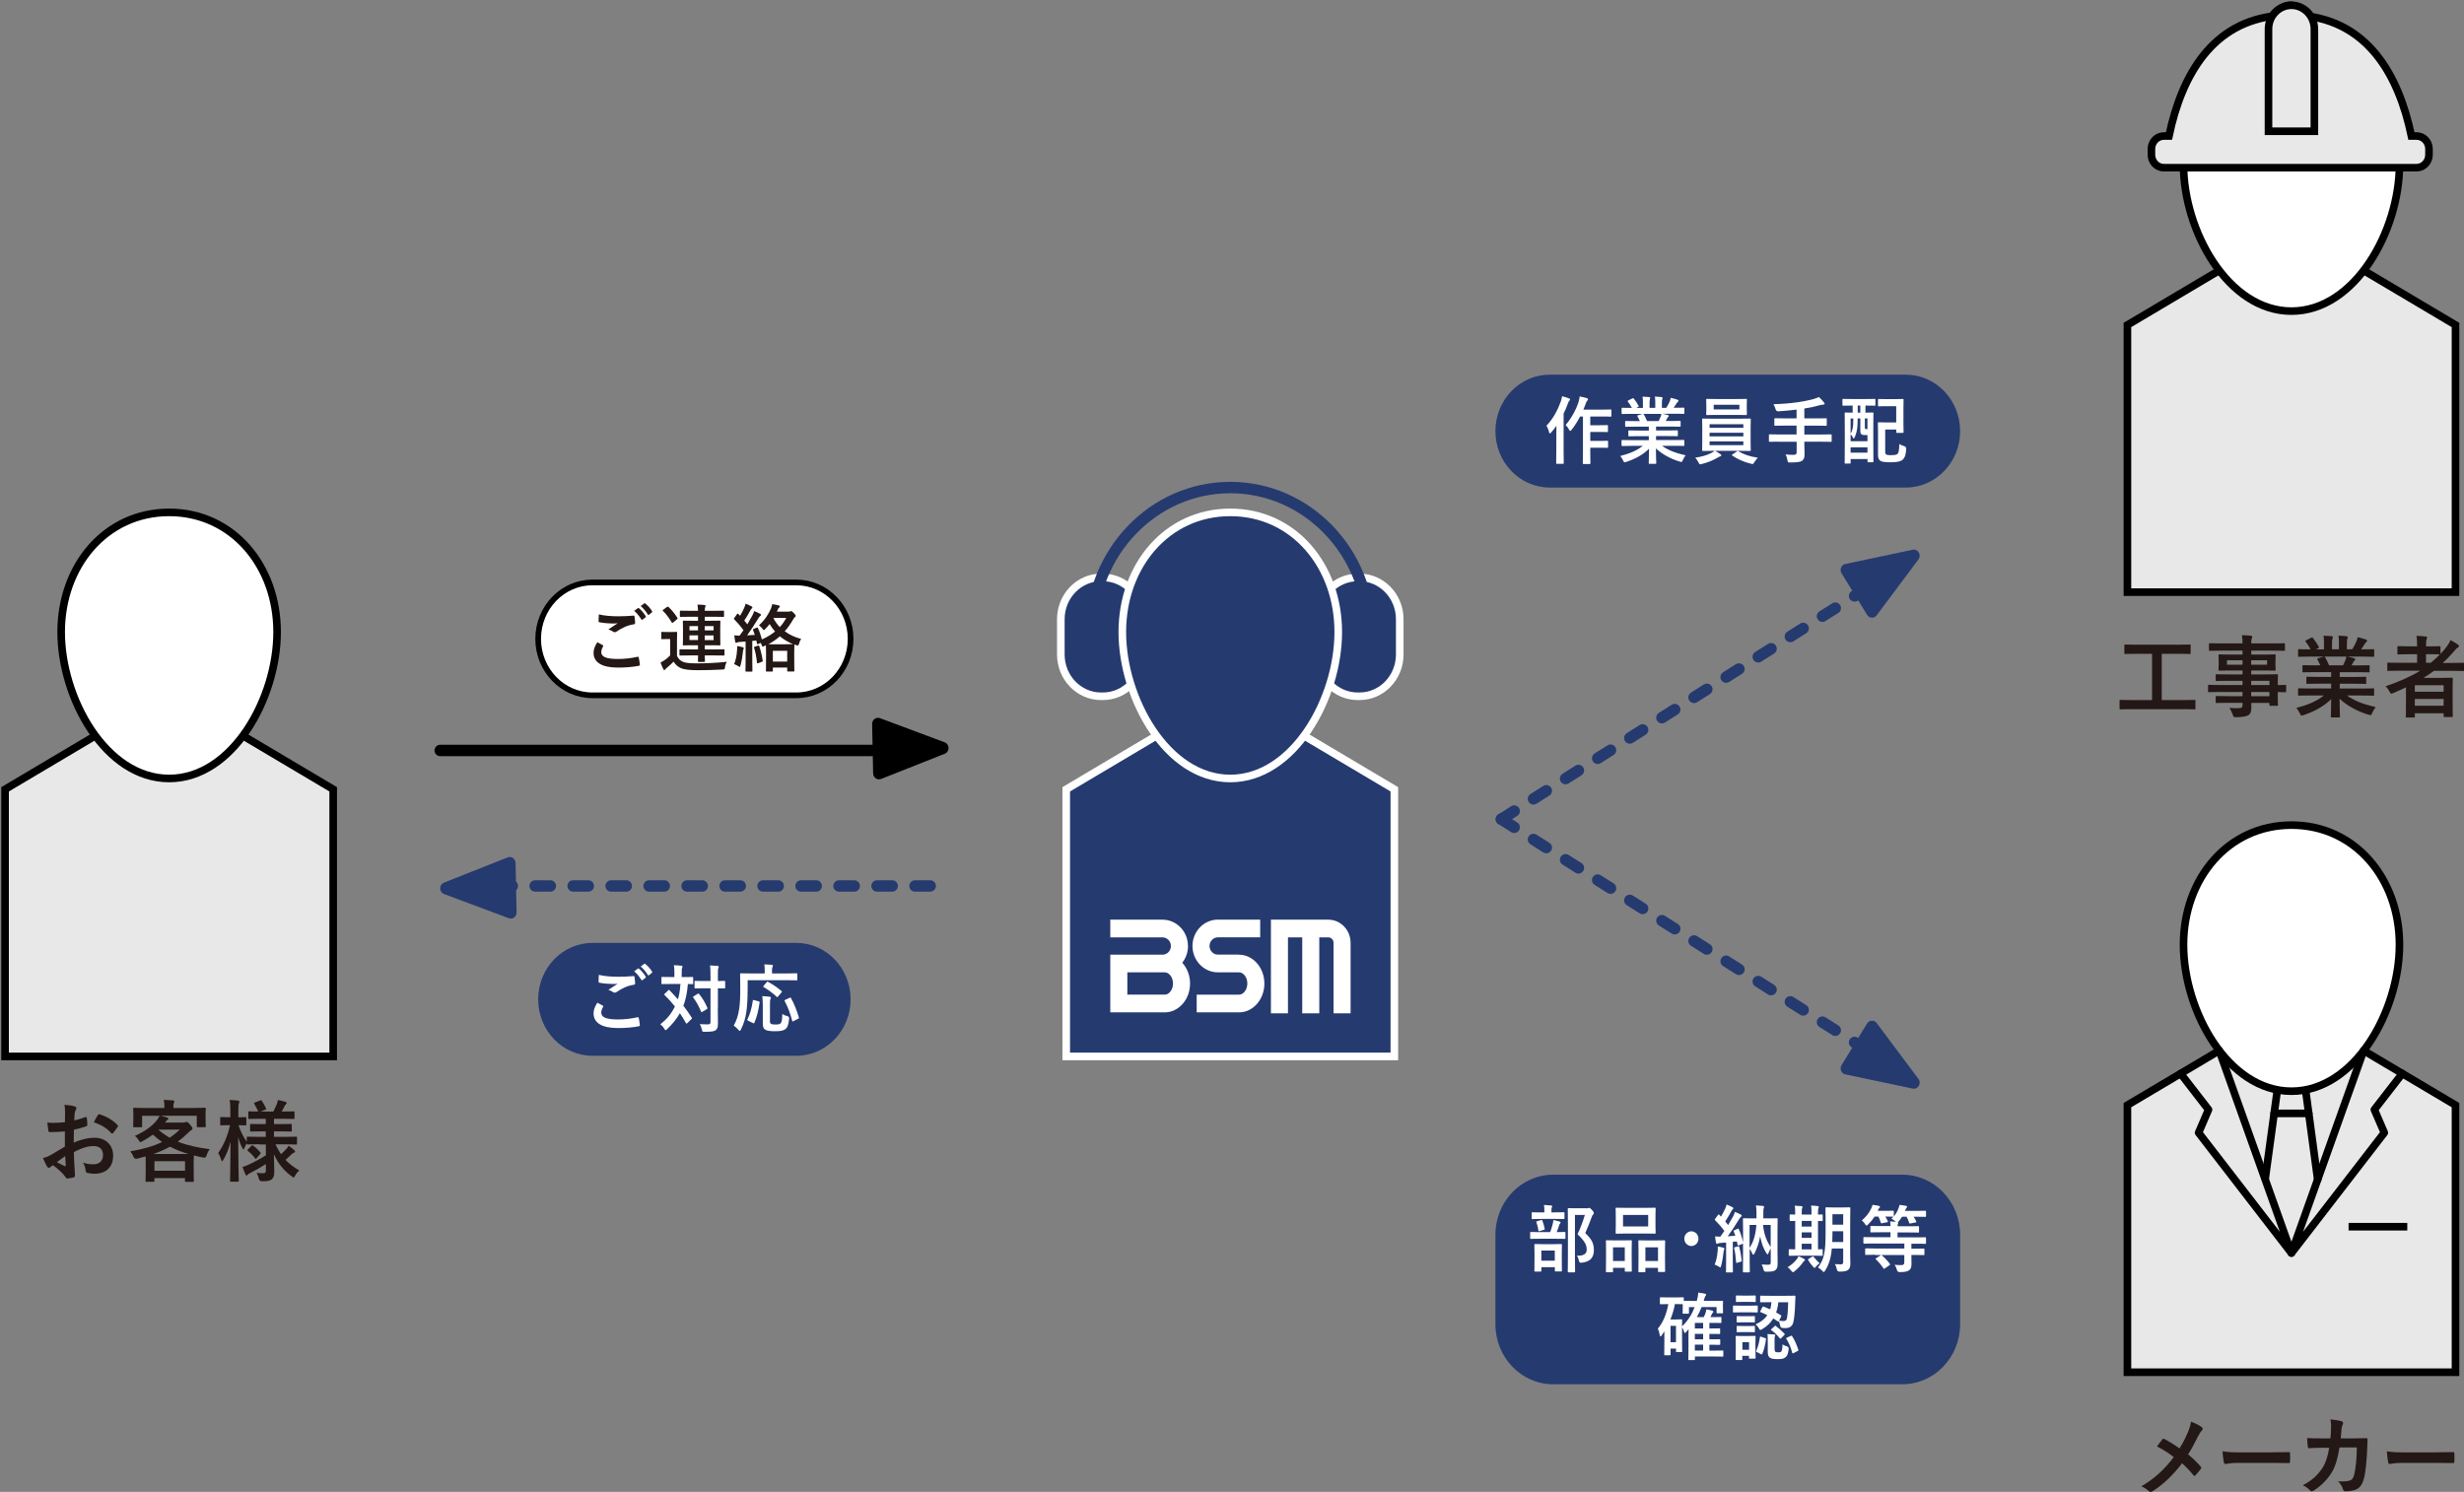 <svg width="720" height="436" viewBox="0 0 720 436" fill="none" xmlns="http://www.w3.org/2000/svg">
<rect x="0" y="0" width="720" height="436" fill="#808080" stroke="none"/>
<g clip-path="url(#clip0_396_698)">
<path d="M669.576 294.516L717.515 322.968V401.024H621.65V322.968L669.576 294.516Z" fill="#E8E8E8" stroke="black" stroke-width="2.22" stroke-miterlimit="10"/>
<path d="M701.14 276.098C701.14 295.404 688.17 318.902 669.59 318.902C651.01 318.902 638.04 295.404 638.04 276.098C638.04 256.792 651.01 241.137 669.59 241.137C688.17 241.137 701.14 256.792 701.14 276.098Z" fill="white" stroke="black" stroke-width="2.22" stroke-miterlimit="10"/>
<path d="M686.273 358.499H703.424" stroke="black" stroke-width="2.22" stroke-miterlimit="10"/>
<path d="M665.409 318.901L661.922 344.439" stroke="black" stroke-width="2.22" stroke-linecap="round" stroke-linejoin="round"/>
<path d="M673.757 318.901L677.243 344.717" stroke="black" stroke-width="2.22" stroke-linecap="round" stroke-linejoin="round"/>
<path d="M701.981 313.738L693.806 324.286L696.718 331.032L669.576 366.202L690.681 307.035" stroke="black" stroke-width="2.22" stroke-linecap="round" stroke-linejoin="round"/>
<path d="M637.185 313.738L645.346 324.286L642.447 331.032L669.576 366.202L648.485 307.035" stroke="black" stroke-width="2.22" stroke-linecap="round" stroke-linejoin="round"/>
<path d="M664.527 325.383H674.625" stroke="black" stroke-width="2.22" stroke-linecap="round" stroke-linejoin="round"/>
<path d="M49.422 202.219L97.361 230.672V308.742H1.482V230.672L49.422 202.219Z" fill="#E8E8E8" stroke="black" stroke-width="2.22" stroke-miterlimit="10"/>
<path d="M80.972 184.704C80.972 204.01 68.002 227.507 49.422 227.507C30.842 227.507 17.872 204.01 17.872 184.704C17.872 165.398 30.842 149.742 49.422 149.742C68.002 149.742 80.972 165.398 80.972 184.704Z" fill="white" stroke="black" stroke-width="2.22" stroke-miterlimit="10"/>
<path d="M359.499 202.219L407.438 230.672V308.742H311.56V230.672L359.499 202.219Z" fill="#253A6F" stroke="white" stroke-width="2.22" stroke-miterlimit="10"/>
<path d="M347.13 276.473C347.13 272.226 343.804 268.77 339.717 268.77H324.436V273.947H339.717C341.053 273.947 342.148 275.085 342.148 276.473C342.148 277.861 341.053 278.999 339.717 278.999H324.436V295.862H340.331C344.419 295.862 347.745 292.087 347.745 287.438C347.745 285.05 346.863 282.885 345.46 281.358C346.502 280.026 347.144 278.333 347.144 276.487L347.13 276.473ZM340.331 290.671H329.418V284.162H340.331C341.64 284.162 342.762 285.647 342.762 287.424C342.762 289.2 341.654 290.685 340.331 290.685V290.671Z" fill="white"/>
<path d="M362.05 278.985H355.866C354.53 278.985 353.435 277.847 353.435 276.459C353.435 275.071 354.53 273.933 355.866 273.933H368.235V268.756H355.866C351.779 268.756 348.453 272.212 348.453 276.459C348.453 280.706 351.779 284.162 355.866 284.162H362.05C363.359 284.162 364.481 285.647 364.481 287.423C364.481 289.2 363.373 290.685 362.05 290.685H349.682V295.862H362.05C366.138 295.862 369.464 292.087 369.464 287.437C369.464 282.788 366.138 279.013 362.05 279.013V278.985Z" fill="white"/>
<path d="M388.15 268.77H371.374V296.14H376.356V273.947H380.523V296.14H385.506V273.947H388.15C388.992 273.947 389.673 274.655 389.673 275.529V296.14H394.655V275.529C394.655 271.81 391.743 268.77 388.15 268.77Z" fill="white"/>
<path d="M18.927 330.643C17.672 330.754 16.389 330.852 14.706 330.852C14.279 330.852 14.159 330.699 14.105 330.296C14.025 329.797 13.931 328.936 13.825 328.034C14.479 328.145 15.134 328.159 15.788 328.159C16.843 328.159 17.925 328.048 18.98 327.951C18.98 327.09 19.007 326.105 19.007 324.981C19.007 324.301 18.98 323.551 18.834 322.871C20.089 322.954 21.144 323.135 21.826 323.343C22.133 323.426 22.333 323.607 22.333 323.843C22.333 323.954 22.28 324.079 22.186 324.259C22.013 324.606 21.879 324.939 21.839 325.272C21.759 325.952 21.732 326.605 21.719 327.437C22.827 327.201 23.856 326.868 24.938 326.466C25.165 326.383 25.339 326.438 25.365 326.702C25.472 327.354 25.512 328.062 25.512 328.742C25.512 329.006 25.432 329.075 25.192 329.158C23.535 329.7 23.108 329.838 21.599 330.144C21.572 331.393 21.572 332.67 21.545 333.933C23.909 332.892 26.113 332.475 27.716 332.503C30.828 332.531 33.059 334.585 33.059 337.722C33.059 341.067 31.002 343.024 27.609 343.024C26.888 343.024 26.073 342.913 25.552 342.788C25.152 342.677 25.005 342.427 25.005 342.01C24.951 341.441 24.778 340.553 24.257 339.79C25.459 340.206 26.461 340.262 27.396 340.262C28.798 340.262 30.107 339.429 30.107 337.569C30.107 335.876 29.105 334.932 27.342 334.932C25.913 334.932 24.177 335.321 21.585 336.709C21.612 337.805 21.639 338.693 21.692 339.845C21.772 340.997 21.892 342.635 21.892 343.232C21.892 343.593 21.946 343.995 21.518 344.092C20.971 344.245 20.156 344.384 19.662 344.412C19.381 344.439 19.288 344.231 19.061 343.884C18.38 342.913 17.07 341.663 15.494 340.539C15.214 340.692 14.92 340.9 14.693 341.108C14.573 341.233 14.386 341.289 14.265 341.289C14.065 341.289 13.865 341.136 13.718 340.872C13.437 340.4 12.943 339.304 12.556 338.444C13.21 338.291 14.038 337.999 14.867 337.527C15.948 336.903 17.124 336.195 18.954 335.099V330.643H18.927ZM16.59 339.623C17.297 340.012 18.152 340.456 18.954 340.803C19.154 340.858 19.234 340.831 19.208 340.595C19.154 339.915 19.101 338.721 19.061 337.861C18.353 338.36 17.498 338.957 16.603 339.637L16.59 339.623ZM28.584 325.925C28.758 325.633 28.838 325.564 29.012 325.619C31.323 326.327 33.032 327.423 34.342 328.797C34.448 328.909 34.488 328.978 34.488 329.061C34.488 329.144 34.435 329.214 34.382 329.325C34.061 329.852 33.407 330.657 33.032 331.171C32.952 331.282 32.605 331.296 32.525 331.171C31.189 329.63 29.439 328.673 27.422 327.965C27.743 327.257 28.144 326.577 28.571 325.925H28.584Z" fill="#231815"/>
<path d="M56.528 323.787C58.866 323.787 59.694 323.732 59.841 323.732C60.095 323.732 60.121 323.759 60.121 324.023C60.121 324.176 60.068 324.62 60.068 325.272V326.341C60.068 328.562 60.121 328.978 60.121 329.131C60.121 329.394 60.095 329.422 59.841 329.422H57.784C57.53 329.422 57.503 329.394 57.503 329.131V326.077H46.831C47.539 326.202 48.233 326.41 48.861 326.605C49.088 326.688 49.208 326.757 49.208 326.924C49.208 327.09 49.088 327.188 48.901 327.285C48.727 327.382 48.621 327.548 48.42 327.812L48.22 328.076H53.55C53.87 328.076 54.057 328.02 54.177 327.965C54.324 327.909 54.404 327.854 54.525 327.854C54.672 327.854 54.899 327.965 55.526 328.659C56.127 329.367 56.234 329.547 56.234 329.811C56.234 330.019 56.154 330.144 55.914 330.255C55.713 330.366 55.486 330.574 55.032 331.004C54.03 331.99 53.029 332.85 51.947 333.641C54.565 334.682 57.623 335.39 61.283 335.834C60.856 336.431 60.575 336.986 60.335 337.791C60.201 338.226 59.876 338.393 59.36 338.291C58.412 338.11 57.503 337.902 56.648 337.666C56.622 337.986 56.595 338.555 56.595 339.512V341.566C56.595 344.287 56.648 344.953 56.648 345.092C56.648 345.355 56.622 345.383 56.368 345.383H54.338C54.084 345.383 54.057 345.355 54.057 345.092V344.287H45.121V345.05C45.121 345.342 45.094 345.369 44.84 345.369H42.837C42.556 345.369 42.53 345.342 42.53 345.05C42.53 344.925 42.583 344.245 42.583 341.58V339.804C42.583 338.915 42.556 338.319 42.556 337.958C41.755 338.194 40.953 338.402 40.072 338.61C39.556 338.73 39.204 338.564 39.017 338.11C38.763 337.43 38.416 336.917 38.068 336.473C41.915 335.82 44.867 334.96 47.365 333.752C46.417 333.1 45.535 332.365 44.68 331.587C43.772 332.267 42.743 332.92 41.621 333.516C41.301 333.669 41.141 333.78 41.02 333.78C40.873 333.78 40.793 333.655 40.62 333.364C40.246 332.739 39.818 332.267 39.417 331.976C42.503 330.546 44.36 329.186 45.896 327.313C46.15 326.966 46.403 326.605 46.644 326.091H41.528V329.145C41.528 329.408 41.501 329.436 41.247 329.436H39.19C38.937 329.436 38.91 329.408 38.91 329.145C38.91 328.964 38.963 328.576 38.963 326.355V325.494C38.963 324.634 38.91 324.217 38.91 324.037C38.91 323.773 38.937 323.746 39.19 323.746C39.337 323.746 40.166 323.801 42.503 323.801H48.033V323.385C48.033 322.677 48.006 322.108 47.859 321.428C48.741 321.455 49.689 321.511 50.544 321.58C50.825 321.608 50.945 321.705 50.945 321.844C50.945 322.025 50.865 322.163 50.798 322.344C50.718 322.58 50.678 322.843 50.678 323.412V323.801H56.555L56.528 323.787ZM55.072 337.25C53.042 336.653 51.252 335.945 49.676 335.113C48.247 335.918 46.644 336.625 44.827 337.25H55.072ZM45.134 342.149H54.07V339.36H45.134V342.149ZM46.31 330.172C47.312 331.06 48.394 331.809 49.596 332.489C50.651 331.782 51.626 331.004 52.561 330.116H46.363L46.31 330.172Z" fill="#231815"/>
<path d="M75.829 334.405C73.425 334.405 72.57 334.46 72.41 334.46C72.156 334.46 72.129 334.432 72.129 334.169V334.085C71.876 334.474 71.622 334.946 71.448 335.446C71.328 335.765 71.248 335.917 71.141 335.917C71.061 335.917 70.967 335.793 70.82 335.501C70.313 334.557 69.912 333.489 69.591 332.295C69.618 339.11 69.765 344.634 69.765 345.05C69.765 345.314 69.739 345.341 69.485 345.341H67.508C67.254 345.341 67.227 345.314 67.227 345.05C67.227 344.661 67.347 339.651 67.374 333.669C66.867 335.626 66.199 337.375 65.264 338.943C65.117 339.207 64.983 339.359 64.89 339.359C64.796 339.359 64.716 339.235 64.636 338.943C64.409 338.194 64.062 337.403 63.754 336.986C65.264 334.793 66.519 332.115 67.214 328.825H66.933C65.277 328.825 64.77 328.881 64.623 328.881C64.369 328.881 64.342 328.853 64.342 328.561V326.757C64.342 326.466 64.369 326.452 64.623 326.452C64.77 326.452 65.277 326.507 66.933 326.507H67.307V324.967C67.307 323.398 67.281 322.51 67.107 321.469C68.055 321.497 68.79 321.553 69.538 321.65C69.792 321.705 69.939 321.775 69.939 321.941C69.939 322.149 69.885 322.288 69.792 322.496C69.672 322.802 69.645 323.232 69.645 324.953V326.521C71.101 326.521 71.582 326.466 71.729 326.466C71.956 326.466 71.983 326.494 71.983 326.771V328.575C71.983 328.867 71.956 328.895 71.729 328.895C71.582 328.895 71.101 328.839 69.698 328.839C70.273 330.588 71.101 332.281 72.103 333.669V332.475C72.103 332.212 72.129 332.184 72.383 332.184C72.53 332.184 73.385 332.239 75.803 332.239H77.659V330.643H76.497C74.267 330.643 73.505 330.699 73.358 330.699C73.105 330.699 73.078 330.671 73.078 330.407V328.784C73.078 328.492 73.105 328.464 73.358 328.464C73.505 328.464 74.267 328.52 76.497 328.52H77.659V326.952H76.15C73.786 326.952 72.984 327.007 72.837 327.007C72.584 327.007 72.557 326.979 72.557 326.743V325.078C72.557 324.814 72.584 324.786 72.837 324.786C72.958 324.786 73.665 324.842 75.455 324.842C75.135 324.106 74.707 323.274 74.32 322.649C74.173 322.413 74.213 322.33 74.494 322.205L76.03 321.608C76.31 321.497 76.337 321.497 76.511 321.733C76.911 322.302 77.392 323.149 77.713 323.87C77.833 324.134 77.793 324.19 77.486 324.314L76.137 324.842H79.877C80.224 324.134 80.625 323.301 80.905 322.621C81.052 322.233 81.132 321.886 81.212 321.469C82.041 321.622 82.695 321.788 83.376 321.997C83.63 322.08 83.777 322.177 83.777 322.358C83.777 322.482 83.697 322.621 83.523 322.746C83.35 322.871 83.243 323.038 83.176 323.218C82.949 323.69 82.642 324.287 82.321 324.842H82.468C84.805 324.842 85.607 324.786 85.754 324.786C86.034 324.786 86.061 324.814 86.061 325.078V326.743C86.061 326.979 86.034 327.007 85.754 327.007C85.607 327.007 84.805 326.952 82.468 326.952H80.064V328.52H81.84C84.098 328.52 84.832 328.464 84.979 328.464C85.233 328.464 85.26 328.492 85.26 328.784V330.407C85.26 330.671 85.233 330.699 84.979 330.699C84.832 330.699 84.098 330.643 81.84 330.643H80.064V332.239H83.123C85.527 332.239 86.355 332.184 86.515 332.184C86.796 332.184 86.796 332.212 86.796 332.475V334.196C86.796 334.46 86.796 334.488 86.515 334.488C86.368 334.488 85.54 334.432 83.123 334.432H80.504C80.985 335.473 81.506 336.417 82.107 337.305C82.655 336.833 83.136 336.362 83.71 335.737C83.964 335.446 84.138 335.21 84.338 334.821C84.939 335.237 85.447 335.626 85.941 336.098C86.115 336.251 86.221 336.389 86.221 336.542C86.221 336.695 86.115 336.806 85.901 336.875C85.647 336.958 85.473 337.083 85.153 337.375C84.672 337.847 84.151 338.36 83.443 338.971C84.552 340.151 85.847 341.136 87.437 342.052C86.983 342.468 86.555 342.968 86.235 343.593C86.034 343.953 85.928 344.12 85.807 344.12C85.687 344.12 85.527 343.995 85.26 343.787C82.949 342.121 81.199 339.998 80.037 337.291C80.064 339.54 80.144 341.316 80.144 342.482C80.144 343.648 79.917 344.259 79.342 344.703C78.862 345.064 78.234 345.203 76.604 345.23C76.07 345.23 75.745 344.962 75.629 344.425C75.482 343.801 75.255 343.246 74.975 342.76C75.749 342.843 76.177 342.871 76.751 342.871C77.499 342.871 77.686 342.69 77.686 342.01V340.178C76.257 341.122 74.574 342.08 73.145 342.788C72.744 342.996 72.517 343.121 72.37 343.315C72.263 343.44 72.116 343.551 72.023 343.551C71.929 343.551 71.849 343.468 71.742 343.26C71.462 342.635 71.194 341.955 70.861 341.039C71.408 340.886 71.889 340.72 72.316 340.511C73.919 339.804 75.99 338.707 77.686 337.638V334.46H75.829V334.405ZM75.028 338.443C74.774 338.707 74.681 338.735 74.52 338.527C73.893 337.638 73.265 337.014 72.437 336.362C72.21 336.209 72.236 336.126 72.463 335.89L73.412 334.904C73.665 334.668 73.746 334.668 73.946 334.807C74.694 335.335 75.375 335.931 76.083 336.792C76.23 337 76.203 337.083 76.003 337.291L75.028 338.471V338.443Z" fill="#231815"/>
<path d="M669.576 66.523L717.515 94.975V173.045H621.65V94.975L669.576 66.523Z" fill="#E8E8E8" stroke="black" stroke-width="2.22" stroke-miterlimit="10"/>
<path d="M701.14 48.119C701.14 67.425 688.17 90.922 669.59 90.922C651.01 90.922 638.04 67.425 638.04 48.119C638.04 28.813 651.01 13.158 669.59 13.158C688.17 13.158 701.14 28.813 701.14 48.119Z" fill="white" stroke="black" stroke-width="2.22" stroke-miterlimit="10"/>
<path d="M706.122 39.75H704.639C700.846 21.638 691.776 6.357 672.996 4.566C672.541 2.831 671.032 1.554 669.215 1.554C667.399 1.554 665.889 2.831 665.435 4.566C646.655 6.357 637.572 21.651 633.792 39.75H632.309C630.292 39.75 628.663 41.443 628.663 43.539V45.218C628.663 47.314 630.292 49.007 632.309 49.007H706.122C708.139 49.007 709.768 47.314 709.768 45.218V43.539C709.768 41.443 708.139 39.75 706.122 39.75Z" fill="#E8E8E8" stroke="black" stroke-width="2.22" stroke-miterlimit="10"/>
<path d="M669.576 1.541C673.276 1.541 676.281 4.663 676.281 8.508V38.362H662.871V8.508C662.871 4.663 665.876 1.541 669.576 1.541Z" fill="#E8E8E8" stroke="black" stroke-width="2.22" stroke-miterlimit="10"/>
<path d="M322.272 168.757H321.738C315.246 168.757 309.983 174.225 309.983 180.971V191.269C309.983 198.014 315.246 203.483 321.738 203.483H322.272C328.764 203.483 334.027 198.014 334.027 191.269V180.971C334.027 174.225 328.764 168.757 322.272 168.757Z" fill="#253A6F" stroke="white" stroke-width="2.22" stroke-miterlimit="10"/>
<path d="M396.726 203.482H397.26C403.752 203.482 409.015 198.014 409.015 191.269V180.97C409.015 174.225 403.752 168.757 397.26 168.757H396.726C390.234 168.757 384.971 174.225 384.971 180.97V191.269C384.971 198.014 390.234 203.482 396.726 203.482Z" fill="#253A6F" stroke="white" stroke-width="2.22" stroke-miterlimit="10"/>
<path d="M391.049 184.704C391.049 204.01 378.079 227.507 359.499 227.507C340.919 227.507 327.949 204.01 327.949 184.704C327.949 165.398 340.919 149.742 359.499 149.742C378.079 149.742 391.049 165.398 391.049 184.704Z" fill="#253A6F" stroke="white" stroke-width="2.22" stroke-miterlimit="10"/>
<path d="M318.866 184.704C318.866 161.387 337.059 142.483 359.499 142.483C381.94 142.483 400.132 161.387 400.132 184.704" stroke="#253A6F" stroke-width="3.33" stroke-miterlimit="10"/>
<path d="M622.799 207.257C620.568 207.257 619.78 207.313 619.633 207.313C619.379 207.313 619.353 207.285 619.353 207.021V204.829C619.353 204.565 619.379 204.537 619.633 204.537C619.78 204.537 620.568 204.593 622.799 204.593H628.85V191.074H624.428C621.997 191.074 621.196 191.13 621.036 191.13C620.782 191.13 620.755 191.102 620.755 190.838V188.645C620.755 188.382 620.782 188.354 621.036 188.354C621.183 188.354 621.984 188.41 624.428 188.41H636.477C638.881 188.41 639.696 188.354 639.843 188.354C640.096 188.354 640.123 188.382 640.123 188.645V190.838C640.123 191.102 640.096 191.13 639.843 191.13C639.696 191.13 638.894 191.074 636.477 191.074H631.681V204.593H638.08C640.31 204.593 641.098 204.537 641.245 204.537C641.499 204.537 641.526 204.565 641.526 204.829V207.021C641.526 207.285 641.499 207.313 641.245 207.313C641.098 207.313 640.31 207.257 638.08 207.257H622.785H622.799Z" fill="#231815"/>
<path d="M648.552 202.233C646.374 202.233 645.613 202.289 645.466 202.289C645.239 202.289 645.212 202.261 645.212 201.997V200.429C645.212 200.165 645.239 200.138 645.466 200.138C645.613 200.138 646.374 200.193 648.552 200.193H655.284V198.972H651.143C648.712 198.972 647.884 199.027 647.724 199.027C647.47 199.027 647.443 198.999 647.443 198.763V197.334C647.443 197.07 647.47 197.042 647.724 197.042C647.871 197.042 648.699 197.098 651.143 197.098H655.284V195.946H652.038C649.58 195.946 648.699 196.002 648.552 196.002C648.271 196.002 648.258 195.974 648.258 195.682C648.258 195.53 648.311 195.183 648.311 194.322V192.92C648.311 192.06 648.258 191.713 648.258 191.56C648.258 191.269 648.285 191.241 648.552 191.241C648.699 191.241 649.58 191.296 652.038 191.296H655.284V190.145H648.952C646.695 190.145 645.92 190.2 645.76 190.2C645.506 190.2 645.48 190.172 645.48 189.909V188.271C645.48 188.007 645.506 187.979 645.76 187.979C645.907 187.979 646.695 188.035 648.952 188.035H655.284C655.284 186.994 655.23 186.369 655.11 185.634C656.045 185.662 656.847 185.689 657.728 185.786C657.955 185.814 658.129 185.911 658.129 186.078C658.129 186.286 658.049 186.411 657.982 186.578C657.875 186.869 657.835 187.174 657.835 188.035H664.207C666.464 188.035 667.239 187.979 667.399 187.979C667.653 187.979 667.679 188.007 667.679 188.271V189.909C667.679 190.172 667.653 190.2 667.399 190.2C667.252 190.2 666.464 190.145 664.207 190.145H657.835V191.296H661.174C663.632 191.296 664.514 191.241 664.687 191.241C664.941 191.241 664.968 191.269 664.968 191.56C664.968 191.713 664.914 192.06 664.914 192.92V194.322C664.914 195.183 664.968 195.53 664.968 195.682C664.968 195.974 664.941 196.002 664.687 196.002C664.514 196.002 663.632 195.946 661.174 195.946H657.835V197.098H661.896C664.353 197.098 665.235 197.042 665.355 197.042C665.609 197.042 665.636 197.07 665.636 197.334C665.636 197.487 665.582 198.111 665.582 199.61V200.207C667.065 200.207 667.639 200.151 667.773 200.151C668 200.151 668.027 200.179 668.027 200.443V202.011C668.027 202.275 668 202.303 667.773 202.303C667.653 202.303 667.065 202.275 665.582 202.247V203.58C665.582 205.148 665.636 205.828 665.636 205.981C665.636 206.244 665.609 206.272 665.355 206.272H663.418C663.165 206.272 663.138 206.244 663.138 205.981V205.412H657.835C657.862 205.883 657.862 206.328 657.862 206.716C657.862 207.91 657.635 208.618 656.953 209.034C656.326 209.395 655.217 209.575 653.414 209.603C652.666 209.603 652.666 209.575 652.412 208.84C652.185 208.187 651.864 207.48 651.437 206.855C652.372 206.966 653.04 206.98 653.975 206.966C655.057 206.938 655.284 206.758 655.284 205.995V205.398H651.17C648.712 205.398 647.884 205.453 647.724 205.453C647.47 205.453 647.443 205.425 647.443 205.134V203.718C647.443 203.427 647.47 203.399 647.724 203.399C647.871 203.399 648.699 203.455 651.17 203.455H655.284V202.233H648.552ZM655.284 194.267V192.962H650.742V194.267H655.284ZM662.457 192.962H657.808V194.267H662.457V192.962ZM657.822 198.972V200.193H663.151V198.972H657.822ZM663.138 203.455V202.233H657.808V203.455H663.138Z" fill="#231815"/>
<path d="M674.986 203.246C672.728 203.246 671.967 203.302 671.82 203.302C671.539 203.302 671.513 203.274 671.513 203.01V201.47C671.513 201.178 671.539 201.151 671.82 201.151C671.967 201.151 672.728 201.206 674.986 201.206H681.184V199.804H677.644C675.213 199.804 674.331 199.86 674.184 199.86C673.93 199.86 673.93 199.832 673.93 199.568V198.083C673.93 197.792 673.93 197.764 674.184 197.764C674.331 197.764 675.213 197.82 677.644 197.82H681.184V196.432H676.468C674.064 196.432 673.249 196.487 673.102 196.487C672.822 196.487 672.795 196.459 672.795 196.223V194.683C672.795 194.419 672.822 194.391 673.102 194.391C673.249 194.391 674.051 194.447 676.468 194.447H678.004C677.724 193.822 677.484 193.295 677.203 192.809C677.083 192.573 677.056 192.476 677.377 192.365L679.006 191.893H674.986C672.728 191.893 671.967 191.949 671.82 191.949C671.539 191.949 671.513 191.921 671.513 191.657V190.033C671.513 189.742 671.539 189.714 671.82 189.714C671.967 189.714 672.728 189.77 674.986 189.77H675.159C674.759 188.937 674.304 188.285 673.73 187.521C673.583 187.341 673.623 187.23 673.93 187.077L675.386 186.369C675.64 186.244 675.707 186.258 675.867 186.48C676.468 187.244 677.096 188.118 677.55 189.006C677.671 189.242 677.671 189.27 677.35 189.45L676.749 189.77H679.086V188.049C679.086 187.133 679.086 186.508 678.939 185.772C679.714 185.8 680.703 185.856 681.37 185.925C681.571 185.953 681.678 186.036 681.678 186.161C681.678 186.314 681.624 186.453 681.571 186.605C681.491 186.786 681.424 187.174 681.424 188.035V189.756H683.454V188.063C683.454 187.119 683.454 186.494 683.307 185.772C684.055 185.8 685.044 185.856 685.712 185.953C685.939 185.981 686.032 186.064 686.032 186.189C686.032 186.314 685.979 186.48 685.925 186.605C685.845 186.786 685.778 187.174 685.778 188.035V189.756H687.341C687.795 189.02 688.143 188.368 688.49 187.618C688.664 187.23 688.811 186.841 688.917 186.217C689.799 186.397 690.681 186.661 691.348 186.897C691.576 186.98 691.669 187.105 691.669 187.23C691.669 187.438 691.562 187.549 691.415 187.674C691.242 187.827 691.121 187.993 690.988 188.174C690.667 188.729 690.307 189.242 689.959 189.77H690.307C692.564 189.77 693.325 189.714 693.472 189.714C693.726 189.714 693.753 189.742 693.753 190.033V191.657C693.753 191.921 693.726 191.949 693.472 191.949C693.325 191.949 692.564 191.893 690.307 191.893H685.912C686.567 192.018 687.141 192.157 687.902 192.365C688.103 192.421 688.223 192.518 688.223 192.684C688.223 192.865 688.103 193.003 687.942 193.073C687.822 193.156 687.689 193.434 687.595 193.628L687.141 194.461H688.77C691.175 194.461 691.99 194.405 692.136 194.405C692.39 194.405 692.417 194.433 692.417 194.697V196.237C692.417 196.473 692.39 196.501 692.136 196.501C691.99 196.501 691.188 196.446 688.77 196.446H683.695V197.833H687.689C690.146 197.833 691.001 197.778 691.148 197.778C691.402 197.778 691.429 197.806 691.429 198.097V199.582C691.429 199.846 691.402 199.874 691.148 199.874C691.001 199.874 690.146 199.818 687.689 199.818H683.695V201.22H690.293C692.551 201.22 693.312 201.164 693.459 201.164C693.713 201.164 693.739 201.192 693.739 201.484V203.024C693.739 203.288 693.713 203.316 693.459 203.316C693.312 203.316 692.551 203.26 690.293 203.26H685.818C687.929 204.801 690.56 205.814 694.18 206.647C693.86 207.063 693.499 207.618 693.205 208.312C693.005 208.812 692.911 208.992 692.657 208.992C692.537 208.992 692.35 208.937 692.083 208.867C688.69 207.854 685.712 206.133 683.641 204.204C683.641 207.313 683.761 208.923 683.761 209.367C683.761 209.631 683.735 209.658 683.481 209.658H681.344C681.117 209.658 681.09 209.631 681.09 209.367C681.09 208.923 681.17 207.41 681.197 204.301C679.086 206.383 676.482 207.854 673.142 208.978C672.862 209.076 672.688 209.131 672.568 209.131C672.341 209.131 672.247 208.951 672.02 208.451C671.686 207.771 671.339 207.23 671.019 206.883C674.358 206.022 676.922 204.953 679.033 203.26H674.972L674.986 203.246ZM684.67 194.447C684.897 194.003 685.097 193.559 685.351 192.934C685.471 192.643 685.525 192.393 685.631 191.893H679.233C679.313 191.921 679.354 192.004 679.434 192.101C679.808 192.754 680.208 193.531 680.569 194.447H684.683H684.67Z" fill="#231815"/>
<path d="M703.049 200.873C701.821 201.442 700.592 202.025 699.309 202.539C699.029 202.65 698.882 202.719 698.762 202.719C698.561 202.719 698.455 202.539 698.214 202.067C697.907 201.498 697.506 200.943 697.105 200.554C700.952 199.249 704.332 197.764 707.204 196.015H700.979C698.775 196.015 698.014 196.071 697.867 196.071C697.613 196.071 697.586 196.043 697.586 195.779V193.906C697.586 193.67 697.613 193.642 697.867 193.642C698.014 193.642 698.775 193.698 700.979 193.698H706.295V191.199H704.011C701.754 191.199 700.979 191.255 700.819 191.255C700.565 191.255 700.538 191.227 700.538 190.963V189.117C700.538 188.854 700.565 188.826 700.819 188.826C700.966 188.826 701.754 188.882 704.011 188.882H706.295V188.521C706.295 187.48 706.269 186.675 706.095 185.828C707.043 185.856 707.952 185.911 708.807 186.009C709.06 186.036 709.207 186.12 709.207 186.272C709.207 186.453 709.154 186.605 709.087 186.8C708.94 187.133 708.913 187.632 708.913 188.604V188.895H709.661C711.919 188.895 712.68 188.84 712.827 188.84C713.107 188.84 713.121 188.868 713.121 189.131V191.116C713.775 190.436 714.35 189.756 714.924 189.006C715.472 188.299 715.726 187.827 716.06 187.077C716.995 187.549 717.662 187.966 718.223 188.382C718.45 188.535 718.531 188.701 718.531 188.854C718.531 189.006 718.41 189.145 718.25 189.215C717.903 189.367 717.622 189.659 717.222 190.186C716.113 191.463 714.991 192.671 713.775 193.739H716.607C718.811 193.739 719.599 193.684 719.746 193.684C719.973 193.684 720 193.711 720 193.947V195.821C720 196.085 719.973 196.113 719.746 196.113C719.599 196.113 718.811 196.057 716.607 196.057H711.211C710.209 196.793 709.207 197.473 708.152 198.111H713.054C715.191 198.111 716.273 198.056 716.42 198.056C716.701 198.056 716.727 198.083 716.727 198.375C716.727 198.528 716.674 199.319 716.674 201.9V204.509C716.674 208.368 716.727 209.131 716.727 209.284C716.727 209.52 716.701 209.548 716.42 209.548H714.336C714.083 209.548 714.056 209.52 714.056 209.284V208.451H705.641V209.395C705.641 209.659 705.614 209.686 705.36 209.686H703.277C703.023 209.686 702.996 209.659 702.996 209.395C702.996 209.27 703.049 208.382 703.049 204.496V200.915V200.873ZM705.627 200.249V202.15H714.043V200.249H705.627ZM714.043 206.244V204.26H705.627V206.244H714.043ZM712.814 191.241C712.667 191.241 711.905 191.185 709.648 191.185H708.9V193.684H710.303C711.251 192.934 712.132 192.115 712.961 191.227H712.814V191.241Z" fill="#231815"/>
<path d="M639.281 418.679C639.829 417.319 640.029 416.694 640.23 415.473C641.485 415.945 642.794 416.597 643.396 417.11C643.569 417.235 643.649 417.402 643.649 417.555C643.649 417.763 643.542 417.971 643.369 418.124C643.022 418.443 642.821 418.776 642.233 419.872C641.285 421.774 640.35 423.55 639.375 425.035C640.778 426.187 641.459 426.84 643.062 428.588C643.168 428.713 643.209 428.824 643.209 428.949C643.209 429.06 643.155 429.157 643.088 429.296C642.581 429.976 642.087 430.545 641.552 431.142C641.445 431.267 641.352 431.323 641.245 431.323C641.125 431.323 641.018 431.239 640.898 431.087C639.722 429.629 638.707 428.602 637.612 427.645C634.753 431.378 631.935 433.932 629.023 435.792C628.823 435.917 628.622 436 628.449 436C628.275 436 628.115 435.944 627.968 435.82C627.247 435.195 626.432 434.626 625.71 434.39C629.624 432.017 632.362 429.588 635.181 425.826C633.605 424.605 632.349 423.772 630.279 422.718C631 421.746 631.614 420.941 631.935 420.58C632.015 420.497 632.082 420.455 632.189 420.455C632.296 420.455 632.389 420.511 632.496 420.566C633.805 421.246 635.381 422.232 636.864 423.3C637.946 421.579 638.52 420.4 639.268 418.679H639.281Z" fill="#231815"/>
<path d="M654.068 427.52C651.584 427.52 650.622 427.839 650.381 427.839C650.074 427.839 649.874 427.686 649.807 427.284C649.687 426.687 649.527 425.452 649.433 424.133C651.063 424.397 652.318 424.453 654.856 424.453H662.937C664.847 424.453 666.784 424.397 668.708 424.369C669.082 424.342 669.162 424.425 669.162 424.73C669.215 425.507 669.215 426.396 669.162 427.187C669.162 427.492 669.055 427.603 668.708 427.575C666.824 427.548 664.968 427.52 663.111 427.52H654.068Z" fill="#231815"/>
<path d="M680.983 420.4C681.09 419.123 681.13 418.29 681.157 416.875C681.157 416.195 681.13 415.653 680.983 414.807C682.319 414.932 683.441 415.126 684.242 415.348C684.563 415.459 684.67 415.667 684.67 415.903C684.67 416.056 684.616 416.236 684.549 416.403C684.322 416.791 684.269 417.055 684.216 417.624C684.135 418.457 684.122 419.081 683.988 420.358H687.809C688.971 420.358 690.146 420.303 691.295 420.303C691.696 420.303 691.816 420.386 691.816 420.664C691.816 420.997 691.762 422.052 691.709 423.426C691.602 426.632 691.255 430.254 690.774 432.003C690.266 434.015 689.412 435.112 687.809 435.528C687.234 435.681 686.326 435.82 685.271 435.82C684.964 435.82 684.763 435.639 684.67 435.292C684.349 434.321 683.948 433.627 683.214 432.919C685.07 433.002 686.005 432.891 686.633 432.683C687.314 432.447 687.635 432.031 687.942 430.851C688.396 428.866 688.623 426.646 688.69 423.023H683.614C683.107 426.174 682.439 428.533 681.384 430.254C680.235 432.211 678.365 434.168 676.068 435.625C675.867 435.75 675.667 435.834 675.493 435.834C675.346 435.834 675.159 435.75 675.012 435.57C674.505 435.001 673.757 434.446 672.902 434.057C675.787 432.544 677.443 430.906 678.806 428.741C679.581 427.437 680.208 425.66 680.609 423.106H678.352C677.123 423.106 675.921 423.162 674.732 423.231C674.478 423.259 674.385 423.106 674.358 422.787C674.264 422.163 674.211 421.219 674.157 420.261C675.734 420.358 676.869 420.358 678.325 420.358H680.956L680.983 420.4Z" fill="#231815"/>
<path d="M702.088 427.52C699.603 427.52 698.641 427.839 698.401 427.839C698.094 427.839 697.893 427.686 697.827 427.284C697.706 426.687 697.546 425.452 697.453 424.133C699.082 424.397 700.338 424.453 702.876 424.453H710.957C712.867 424.453 714.804 424.397 716.727 424.369C717.101 424.342 717.181 424.425 717.181 424.73C717.235 425.507 717.235 426.396 717.181 427.187C717.181 427.492 717.075 427.603 716.727 427.575C714.844 427.548 712.987 427.52 711.131 427.52H702.088Z" fill="#231815"/>
<path d="M128.631 219.318H265.891" stroke="black" stroke-width="3.33" stroke-linecap="round" stroke-linejoin="round"/>
<path d="M257.142 209.881L276.042 216.945C277.538 217.5 277.552 219.693 276.069 220.276L257.462 227.646C256.354 228.09 255.165 227.257 255.138 226.022L254.844 211.588C254.817 210.339 256.006 209.45 257.142 209.881Z" fill="black"/>
<path d="M271.808 258.916H139.784" stroke="#253A6F" stroke-width="3.33" stroke-linecap="round" stroke-linejoin="round" stroke-dasharray="4.44 6.66"/>
<path d="M148.654 268.34L129.753 261.275C128.257 260.72 128.244 258.527 129.726 257.944L148.333 250.575C149.442 250.13 150.63 250.963 150.657 252.198L150.951 266.633C150.978 267.882 149.789 268.77 148.654 268.34Z" fill="#253A6F"/>
<path d="M232.671 170.214H173.138C164.366 170.214 157.256 177.599 157.256 186.709C157.256 195.82 164.366 203.205 173.138 203.205H232.671C241.443 203.205 248.553 195.82 248.553 186.709C248.553 177.599 241.443 170.214 232.671 170.214Z" fill="white" stroke="black" stroke-width="1.66" stroke-linecap="round" stroke-linejoin="round"/>
<path d="M176.116 188.535C176.303 188.646 176.317 188.743 176.223 188.923C175.916 189.423 175.689 190.131 175.689 190.561C175.689 191.921 177.038 192.587 180.591 192.587C182.595 192.587 184.505 192.351 186.201 191.963C186.495 191.893 186.588 191.963 186.642 192.157C186.749 192.56 186.936 193.725 186.976 194.267C187.002 194.461 186.869 194.544 186.628 194.586C184.705 194.947 182.795 195.099 180.564 195.099C175.782 195.099 173.445 193.545 173.445 190.755C173.445 189.867 173.752 188.951 174.54 187.688C175.074 187.966 175.595 188.243 176.13 188.548L176.116 188.535ZM180.791 180.11C182.301 180.11 183.77 180.027 185.092 179.916C185.293 179.888 185.386 179.985 185.4 180.152C185.48 180.651 185.56 181.248 185.587 181.984C185.587 182.289 185.48 182.414 185.239 182.442C183.276 182.747 181.847 183.455 180.177 184.565C180.017 184.69 179.83 184.759 179.656 184.759C179.509 184.759 179.362 184.718 179.215 184.635C178.801 184.357 178.36 184.121 177.773 183.941C178.841 183.205 179.763 182.608 180.484 182.15C180.03 182.22 179.389 182.22 178.975 182.22C178.133 182.22 176.343 182.095 175.168 181.859C174.981 181.817 174.901 181.734 174.901 181.47C174.901 180.957 174.941 180.332 174.981 179.555C176.557 179.943 178.534 180.11 180.791 180.11ZM186.415 177.723C186.522 177.639 186.602 177.653 186.722 177.764C187.363 178.278 188.111 179.138 188.686 180.068C188.766 180.193 188.766 180.304 188.619 180.415L187.751 181.081C187.604 181.192 187.497 181.165 187.403 181.012C186.789 180.027 186.121 179.208 185.319 178.514L186.415 177.723ZM188.258 176.335C188.378 176.252 188.445 176.265 188.565 176.376C189.327 176.973 190.075 177.834 190.529 178.597C190.609 178.722 190.636 178.861 190.462 178.986L189.634 179.652C189.474 179.777 189.367 179.721 189.287 179.583C188.726 178.653 188.071 177.848 187.216 177.112L188.245 176.335H188.258Z" fill="#231815"/>
<path d="M197.808 191.671C198.263 192.601 198.743 193.045 199.612 193.434C200.32 193.739 201.722 193.864 203.525 193.864C206.197 193.864 209.336 193.739 212.421 193.406C212.128 193.809 211.941 194.336 211.86 194.933C211.74 195.627 211.754 195.627 211.099 195.668C208.428 195.821 205.943 195.863 203.859 195.863C201.776 195.863 200.012 195.71 199.024 195.28C198.076 194.877 197.354 194.253 196.833 193.351C196.192 194.017 195.618 194.53 194.87 195.155C194.656 195.308 194.523 195.46 194.416 195.613C194.349 195.724 194.269 195.821 194.122 195.821C194.002 195.821 193.895 195.668 193.815 195.516C193.521 194.961 193.294 194.378 193.013 193.6C193.534 193.337 193.841 193.17 194.229 192.906C194.763 192.546 195.311 192.074 195.818 191.546V186.758H194.95C193.881 186.758 193.588 186.8 193.481 186.8C193.254 186.8 193.227 186.772 193.227 186.536V184.898C193.227 184.69 193.254 184.662 193.481 184.662C193.588 184.662 193.868 184.704 194.95 184.704H196.125C197.207 184.704 197.528 184.662 197.635 184.662C197.849 184.662 197.862 184.69 197.862 184.898C197.862 185.023 197.822 185.648 197.822 186.98V191.643L197.808 191.671ZM194.91 177.403C195.137 177.251 195.204 177.251 195.351 177.376C196.299 178.306 197.194 179.346 197.955 180.582C198.062 180.748 198.036 180.79 197.835 180.97L196.713 181.914C196.606 181.997 196.526 182.039 196.459 182.039C196.393 182.039 196.339 181.997 196.272 181.886C195.511 180.596 194.683 179.485 193.721 178.528C193.561 178.375 193.574 178.319 193.828 178.167L194.897 177.39L194.91 177.403ZM201.629 191.546C199.625 191.546 198.917 191.588 198.797 191.588C198.57 191.588 198.543 191.56 198.543 191.352V189.978C198.543 189.77 198.57 189.742 198.797 189.742C198.917 189.742 199.625 189.784 201.629 189.784H203.966V188.576H202.47C200.573 188.576 199.879 188.618 199.745 188.618C199.558 188.618 199.532 188.59 199.532 188.382C199.532 188.257 199.572 187.716 199.572 186.453V183.566C199.572 182.303 199.532 181.761 199.532 181.637C199.532 181.401 199.558 181.373 199.745 181.373C199.892 181.373 200.573 181.414 202.47 181.414H203.966V180.249H201.709C199.705 180.249 199.024 180.29 198.89 180.29C198.69 180.29 198.663 180.262 198.663 180.054V178.694C198.663 178.486 198.69 178.458 198.89 178.458C199.011 178.458 199.692 178.5 201.709 178.5H203.966C203.939 177.723 203.886 177.237 203.806 176.696C204.567 176.696 205.155 176.737 205.85 176.82C206.063 176.848 206.184 176.932 206.184 177.056C206.184 177.167 206.117 177.292 206.063 177.445C205.956 177.681 205.943 178.028 205.943 178.5H208.508C210.511 178.5 211.219 178.458 211.339 178.458C211.54 178.458 211.567 178.486 211.567 178.694V180.054C211.567 180.276 211.54 180.29 211.339 180.29C211.219 180.29 210.511 180.249 208.508 180.249H205.943V181.414H207.559C209.456 181.414 210.124 181.373 210.271 181.373C210.485 181.373 210.498 181.401 210.498 181.637C210.498 181.761 210.458 182.303 210.458 183.566V186.453C210.458 187.716 210.498 188.257 210.498 188.382C210.498 188.59 210.471 188.618 210.271 188.618C210.124 188.618 209.469 188.576 207.559 188.576H205.943V189.784H208.615C210.645 189.784 211.339 189.742 211.473 189.742C211.687 189.742 211.7 189.77 211.7 189.978V191.352C211.7 191.56 211.687 191.588 211.473 191.588C211.353 191.588 210.645 191.546 208.615 191.546H205.943C205.943 192.67 205.983 193.115 205.983 193.226C205.983 193.42 205.943 193.462 205.756 193.462H204.167C203.98 193.462 203.939 193.42 203.939 193.226C203.939 193.115 203.966 192.67 203.98 191.546H201.642H201.629ZM203.966 184.218V182.969H201.468V184.218H203.966ZM203.966 187.049V185.689H201.468V187.049H203.966ZM205.93 182.969V184.218H208.521V182.969H205.93ZM208.521 185.703H205.93V187.063H208.521V185.703Z" fill="#231815"/>
<path d="M221.17 183.441C221.384 183.33 221.397 183.358 221.478 183.566C221.999 184.634 222.319 185.759 222.64 186.869C224.109 186.244 225.365 185.453 226.473 184.565C225.899 183.927 225.378 183.191 224.897 182.372C224.51 182.886 224.069 183.385 223.615 183.829C223.401 184.038 223.281 184.149 223.201 184.149C223.08 184.149 222.974 183.996 222.76 183.691C222.466 183.302 222.119 182.997 221.771 182.747C223.508 181.192 224.603 179.43 225.271 177.861C225.458 177.403 225.578 176.959 225.658 176.557C226.447 176.668 227.021 176.793 227.609 176.945C227.809 177.015 227.876 177.098 227.876 177.223C227.876 177.334 227.796 177.459 227.662 177.57C227.502 177.695 227.395 177.806 227.275 178.167C227.195 178.361 227.114 178.555 227.008 178.75H230.36C230.654 178.75 230.814 178.708 230.895 178.666C231.001 178.625 231.041 178.597 231.148 178.597C231.335 178.597 231.456 178.666 231.91 179.111C232.35 179.569 232.511 179.818 232.511 179.985C232.511 180.11 232.471 180.249 232.284 180.346C232.123 180.429 232.03 180.554 231.789 180.984C231.068 182.247 230.253 183.441 229.305 184.482C230.654 185.495 232.257 186.244 234.1 186.716C233.846 187.105 233.659 187.507 233.486 188.076C233.299 188.715 233.272 188.715 232.698 188.548C232.484 188.479 232.31 188.423 232.123 188.34V188.423C232.123 188.576 232.083 189.159 232.083 190.547V192.462C232.083 195.405 232.123 195.904 232.123 196.015C232.123 196.224 232.097 196.251 231.87 196.251H230.28C230.053 196.251 230.026 196.224 230.026 196.015V195.085H225.832V196.029C225.832 196.237 225.805 196.265 225.578 196.265H224.029C223.815 196.265 223.802 196.237 223.802 196.029C223.802 195.904 223.842 195.405 223.842 192.462V190.811C223.842 189.506 223.802 188.854 223.802 188.576L223.348 188.798C223.121 188.909 223 188.951 222.893 188.951C222.733 188.951 222.666 188.798 222.519 188.396L222.319 187.896L221.531 188.201C221.237 188.312 221.197 188.312 221.184 188.049L220.997 187.188L219.821 187.313V193.226C219.821 195.196 219.861 195.932 219.861 196.043C219.861 196.251 219.835 196.279 219.634 196.279H218.058C217.858 196.279 217.831 196.251 217.831 196.043C217.831 195.918 217.871 195.21 217.871 193.226V187.48L216.175 187.605C215.827 187.632 215.56 187.688 215.387 187.771C215.266 187.841 215.2 187.854 215.079 187.854C214.959 187.854 214.866 187.729 214.826 187.507C214.719 186.952 214.639 186.369 214.572 185.675C215.146 185.745 215.6 185.759 216.121 185.759C216.509 185.245 216.883 184.704 217.243 184.19C216.455 183.052 215.52 181.997 214.559 181.012C214.478 180.929 214.452 180.859 214.452 180.818C214.452 180.734 214.518 180.665 214.599 180.54L215.36 179.485C215.52 179.277 215.587 179.249 215.734 179.416C215.894 179.61 216.081 179.777 216.255 179.957C216.696 179.222 217.163 178.361 217.497 177.556C217.684 177.126 217.764 176.848 217.871 176.418C218.472 176.654 219.087 176.918 219.594 177.195C219.781 177.306 219.861 177.403 219.861 177.542C219.861 177.681 219.781 177.75 219.674 177.82C219.514 177.931 219.421 178.056 219.287 178.333C218.673 179.471 218.165 180.36 217.484 181.359C217.778 181.72 218.085 182.067 218.379 182.455C218.873 181.623 219.354 180.776 219.808 179.943C220.035 179.485 220.222 179.083 220.382 178.583C220.943 178.819 221.598 179.083 222.105 179.374C222.292 179.485 222.359 179.541 222.359 179.68C222.359 179.832 222.292 179.916 222.132 180.027C221.918 180.179 221.798 180.374 221.491 180.859C220.396 182.664 219.3 184.343 218.312 185.675C219.06 185.648 219.808 185.606 220.569 185.55C220.422 185.079 220.235 184.607 220.048 184.149C219.968 183.954 220.008 183.885 220.262 183.788L221.21 183.385L221.17 183.441ZM215.36 190.172C215.4 189.7 215.427 189.312 215.4 188.798C216.014 188.909 216.642 189.034 217.016 189.145C217.243 189.215 217.35 189.312 217.35 189.409C217.35 189.534 217.31 189.631 217.243 189.728C217.177 189.839 217.123 190.158 217.083 190.519C216.963 191.727 216.749 193.156 216.402 194.391C216.295 194.738 216.255 194.905 216.135 194.905C216.028 194.905 215.881 194.794 215.654 194.641C215.387 194.475 214.786 194.169 214.518 194.086C214.999 192.948 215.266 191.63 215.36 190.172ZM221.504 188.687C221.758 188.604 221.798 188.618 221.852 188.84C222.266 189.964 222.64 191.574 222.867 193.031C222.907 193.24 222.893 193.309 222.6 193.42L221.571 193.809C221.264 193.892 221.224 193.878 221.197 193.656C221.05 192.101 220.716 190.45 220.356 189.312C220.289 189.104 220.316 189.076 220.556 188.992L221.504 188.687ZM229.572 188.285C230.881 188.285 231.469 188.257 231.723 188.243C230.334 187.66 229.038 186.938 227.876 185.967C226.901 186.827 225.805 187.605 224.523 188.271C224.87 188.299 225.431 188.299 226.326 188.299H229.572V188.285ZM225.832 193.337H230.026V190.2H225.832V193.337ZM226.099 180.568L226.019 180.693C226.5 181.637 227.114 182.497 227.862 183.274C228.624 182.442 229.265 181.512 229.746 180.568H226.099Z" fill="#231815"/>
<path d="M232.671 275.557H173.138C164.366 275.557 157.256 282.942 157.256 292.052C157.256 301.162 164.366 308.547 173.138 308.547H232.671C241.443 308.547 248.553 301.162 248.553 292.052C248.553 282.942 241.443 275.557 232.671 275.557Z" fill="#253A6F"/>
<path d="M176.116 293.877C176.303 293.988 176.317 294.086 176.223 294.266C175.916 294.766 175.689 295.473 175.689 295.904C175.689 297.264 177.038 297.93 180.591 297.93C182.595 297.93 184.505 297.694 186.201 297.306C186.495 297.236 186.588 297.306 186.642 297.5C186.749 297.902 186.936 299.068 186.976 299.609C187.002 299.804 186.869 299.887 186.628 299.929C184.705 300.29 182.795 300.442 180.564 300.442C175.782 300.442 173.445 298.888 173.445 296.098C173.445 295.224 173.752 294.294 174.54 293.031C175.074 293.308 175.595 293.586 176.13 293.891L176.116 293.877ZM180.791 285.453C182.301 285.453 183.77 285.369 185.092 285.258C185.293 285.231 185.386 285.328 185.4 285.494C185.48 285.994 185.56 286.591 185.587 287.326C185.587 287.632 185.48 287.757 185.239 287.784C183.276 288.09 181.847 288.798 180.177 289.908C180.017 290.033 179.83 290.102 179.656 290.102C179.509 290.102 179.362 290.061 179.215 289.977C178.801 289.7 178.36 289.464 177.773 289.283C178.841 288.548 179.763 287.951 180.484 287.493C180.03 287.562 179.389 287.562 178.975 287.562C178.133 287.562 176.343 287.437 175.168 287.201C174.981 287.16 174.901 287.077 174.901 286.813C174.901 286.299 174.941 285.675 174.981 284.898C176.557 285.286 178.534 285.453 180.791 285.453ZM186.415 283.065C186.522 282.982 186.602 282.996 186.722 283.107C187.363 283.621 188.111 284.481 188.686 285.411C188.766 285.536 188.766 285.647 188.619 285.758L187.751 286.424C187.604 286.535 187.497 286.508 187.403 286.355C186.789 285.369 186.121 284.551 185.319 283.857L186.415 283.065ZM188.258 281.678C188.378 281.594 188.445 281.608 188.565 281.719C189.327 282.316 190.075 283.177 190.529 283.94C190.609 284.065 190.636 284.204 190.462 284.328L189.634 284.995C189.474 285.12 189.367 285.064 189.287 284.925C188.726 283.995 188.071 283.19 187.216 282.455L188.245 281.678H188.258Z" fill="white"/>
<path d="M195.244 289.408C195.324 289.325 195.391 289.297 195.458 289.297C195.525 289.297 195.578 289.325 195.645 289.408C196.473 290.269 197.301 291.143 198.089 292.059C198.436 290.921 198.704 289.478 198.837 287.562H196.005C194.229 287.562 193.628 287.604 193.508 287.604C193.307 287.604 193.281 287.576 193.281 287.34V285.73C193.281 285.522 193.307 285.494 193.508 285.494C193.628 285.494 194.229 285.536 196.005 285.536H197.061V284.162C197.061 283.218 197.021 282.663 196.9 282.08C197.662 282.108 198.33 282.122 199.091 282.233C199.305 282.233 199.425 282.316 199.425 282.455C199.425 282.607 199.358 282.719 199.305 282.885C199.238 283.052 199.198 283.343 199.198 284.176V285.55H199.799C201.602 285.55 202.203 285.508 202.323 285.508C202.537 285.508 202.551 285.536 202.551 285.744V287.354C202.551 287.59 202.524 287.618 202.323 287.618C202.217 287.618 201.869 287.59 201.001 287.576C200.801 290.199 200.333 292.24 199.692 293.933C200.534 295.029 201.348 296.167 202.11 297.375C202.23 297.541 202.257 297.611 202.043 297.833L200.827 298.999C200.747 299.082 200.667 299.151 200.6 299.151C200.534 299.151 200.493 299.082 200.413 298.957C199.879 297.972 199.291 297.028 198.677 296.098C197.702 297.833 196.233 299.554 194.937 300.761C194.736 300.956 194.603 301.067 194.496 301.067C194.376 301.067 194.269 300.914 194.082 300.609C193.788 300.095 193.401 299.679 192.96 299.346C194.817 297.847 195.965 296.598 197.221 294.141C196.326 293.003 195.324 291.907 194.202 290.81C194.042 290.685 194.042 290.616 194.229 290.421L195.257 289.436L195.244 289.408ZM203.873 290.449C204.073 290.324 204.167 290.324 204.287 290.491C205.235 291.657 206.063 293.031 206.691 294.516C206.771 294.724 206.758 294.793 206.544 294.918L205.222 295.709C204.968 295.862 204.928 295.834 204.848 295.626C204.234 294.127 203.499 292.767 202.591 291.56C202.444 291.365 202.484 291.296 202.697 291.171L203.873 290.435V290.449ZM209.75 294.696C209.75 296.195 209.79 297.833 209.79 299.04C209.79 300.137 209.67 300.609 209.149 301.067C208.708 301.414 207.867 301.539 205.863 301.539C205.249 301.539 205.249 301.566 205.102 300.9C204.941 300.234 204.754 299.72 204.487 299.29C205.289 299.36 206.224 299.374 206.852 299.36C207.453 299.36 207.613 299.193 207.613 298.666V288.825H205.623C203.886 288.825 203.299 288.867 203.178 288.867C202.978 288.867 202.951 288.839 202.951 288.631V286.896C202.951 286.674 202.978 286.66 203.178 286.66C203.299 286.66 203.886 286.702 205.623 286.702H207.613V285.175C207.613 283.801 207.586 283.107 207.493 282.149C208.241 282.177 209.002 282.219 209.683 282.274C209.897 282.302 210.017 282.399 210.017 282.51C210.017 282.705 209.95 282.816 209.897 282.968C209.777 283.232 209.777 283.704 209.777 285.133V286.702C211.086 286.702 211.58 286.66 211.674 286.66C211.874 286.66 211.901 286.688 211.901 286.896V288.631C211.901 288.853 211.874 288.867 211.674 288.867C211.567 288.867 211.072 288.839 209.777 288.825V294.71L209.75 294.696Z" fill="white"/>
<path d="M218.459 289.02C218.459 292.115 218.339 294.002 218.072 295.807C217.805 297.653 217.31 299.249 216.496 300.886C216.349 301.164 216.268 301.289 216.162 301.289C216.055 301.289 215.935 301.178 215.748 300.942C215.307 300.428 214.813 299.998 214.398 299.734C215.2 298.319 215.681 296.848 215.975 294.96C216.228 293.406 216.309 291.629 216.309 288.603C216.309 285.98 216.268 284.8 216.268 284.676C216.268 284.454 216.282 284.44 216.522 284.44C216.642 284.44 217.324 284.481 219.301 284.481H223.455V283.579C223.455 282.913 223.428 282.372 223.334 281.844C224.096 281.844 224.817 281.914 225.525 281.969C225.725 281.997 225.859 282.08 225.859 282.177C225.859 282.33 225.792 282.441 225.739 282.58C225.659 282.746 225.592 283.038 225.592 283.51V284.481H230.013C231.963 284.481 232.645 284.44 232.765 284.44C232.978 284.44 232.992 284.454 232.992 284.676V286.286C232.992 286.48 232.965 286.508 232.765 286.508C232.645 286.508 231.963 286.466 230.013 286.466H218.472V289.02H218.459ZM221.692 292.656C221.959 292.725 221.999 292.739 221.959 293.003C221.611 295.321 221.211 297.125 220.423 298.929C220.316 299.124 220.236 299.082 219.982 298.971L218.579 298.277C218.325 298.152 218.325 298.041 218.432 297.847C219.194 296.32 219.675 294.558 219.982 292.434C220.009 292.198 220.049 292.198 220.356 292.281L221.678 292.642L221.692 292.656ZM224.977 298.069C224.977 298.777 225.004 298.999 225.271 299.193C225.485 299.346 225.846 299.415 226.594 299.415C227.342 299.415 227.756 299.332 228.063 299.096C228.45 298.749 228.557 298 228.597 296.348C228.985 296.612 229.572 296.848 230.093 296.973C230.467 297.056 230.632 297.292 230.588 297.68C230.427 299.596 230.053 300.373 229.412 300.817C228.811 301.247 227.903 301.372 226.473 301.372C224.924 301.372 224.029 301.247 223.468 300.831C223.054 300.512 222.894 300.081 222.894 298.902V293.697C222.894 292.823 222.827 291.782 222.747 291.116C223.415 291.143 224.229 291.199 224.857 291.282C225.111 291.31 225.271 291.407 225.271 291.56C225.271 291.726 225.205 291.837 225.111 292.032C225.004 292.226 224.991 292.823 224.991 293.753V298.069H224.977ZM224.002 287.063C224.189 286.855 224.216 286.827 224.416 286.938C225.685 287.604 227.088 288.534 228.343 289.603C228.45 289.672 228.49 289.728 228.49 289.769C228.49 289.839 228.45 289.894 228.343 290.033L227.368 291.213C227.155 291.476 227.115 291.476 226.981 291.324C225.766 290.186 224.35 289.172 223.134 288.465C222.987 288.381 222.947 288.34 223.134 288.118L224.002 287.063ZM231.87 298.416C231.576 298.569 231.536 298.569 231.482 298.333C231.028 296.487 230.227 294.266 229.305 292.573C229.198 292.379 229.225 292.309 229.492 292.184L230.734 291.601C230.988 291.476 231.028 291.476 231.122 291.671C232.07 293.322 232.938 295.585 233.433 297.347C233.499 297.583 233.473 297.611 233.179 297.75L231.856 298.416H231.87Z" fill="white"/>
<path d="M438.708 239.402L551.497 168.104" stroke="#253A6F" stroke-width="3.33" stroke-linecap="round" stroke-linejoin="round" stroke-dasharray="4.44 6.66"/>
<path d="M539.195 164.829L558.884 160.665C560.447 160.332 561.555 162.192 560.58 163.497L548.372 179.832C547.65 180.804 546.208 180.734 545.58 179.694L538.113 167.522C537.472 166.467 538.033 165.065 539.222 164.815L539.195 164.829Z" fill="#253A6F"/>
<path d="M438.708 239.402L551.497 310.699" stroke="#253A6F" stroke-width="3.33" stroke-linecap="round" stroke-linejoin="round" stroke-dasharray="4.44 6.66"/>
<path d="M539.195 313.974L558.884 318.138C560.447 318.471 561.555 316.611 560.58 315.307L548.372 298.971C547.65 297.999 546.208 298.069 545.58 299.11L538.113 311.282C537.472 312.337 538.033 313.738 539.222 313.988L539.195 313.974Z" fill="#253A6F"/>
<path d="M556.88 109.493H452.854C444.082 109.493 436.972 116.878 436.972 125.988C436.972 135.098 444.082 142.483 452.854 142.483H556.88C565.652 142.483 572.762 135.098 572.762 125.988C572.762 116.878 565.652 109.493 556.88 109.493Z" fill="#253A6F"/>
<path d="M454.764 127.133C454.764 126.342 454.79 125.371 454.804 124.427C454.323 125.135 453.789 125.787 453.254 126.398C453.107 126.564 452.987 126.661 452.907 126.661C452.787 126.661 452.693 126.55 452.64 126.3C452.48 125.551 452.159 124.815 451.878 124.427C453.842 122.4 455.204 119.763 456.073 117.348C456.26 116.849 456.366 116.321 456.447 115.794C457.195 116.002 457.876 116.183 458.45 116.419C458.704 116.53 458.784 116.613 458.784 116.738C458.784 116.89 458.744 116.974 458.57 117.126C458.424 117.251 458.317 117.432 458.116 118.028C457.769 118.972 457.355 119.944 456.901 120.86V132.06C456.901 134.17 456.941 135.225 456.941 135.322C456.941 135.53 456.928 135.558 456.714 135.558H454.951C454.737 135.558 454.724 135.53 454.724 135.322C454.724 135.197 454.764 134.156 454.764 132.06V127.119V127.133ZM461.723 121.706C461.002 123.081 460.147 124.455 459.238 125.593C459.051 125.829 458.944 125.94 458.851 125.94C458.731 125.94 458.624 125.815 458.464 125.509C458.156 124.926 457.782 124.482 457.475 124.205C459.131 122.373 460.601 119.583 461.255 117.501C461.416 116.96 461.549 116.363 461.589 115.863C462.351 116.016 462.992 116.141 463.633 116.335C463.887 116.405 464.02 116.502 464.02 116.654C464.02 116.807 463.98 116.932 463.833 117.057C463.686 117.182 463.486 117.557 463.299 118.112C463.112 118.625 462.912 119.167 462.658 119.708H468.054C469.897 119.708 470.512 119.666 470.619 119.666C470.846 119.666 470.873 119.694 470.873 119.93V121.498C470.873 121.734 470.846 121.762 470.619 121.762C470.512 121.762 469.897 121.72 468.054 121.72H464.688V124.274H467.333C468.962 124.274 469.51 124.232 469.63 124.232C469.844 124.232 469.857 124.26 469.857 124.468V126.037C469.857 126.245 469.831 126.273 469.63 126.273C469.51 126.273 468.962 126.231 467.333 126.231H464.688V128.854H467.333C468.989 128.854 469.55 128.813 469.67 128.813C469.884 128.813 469.897 128.84 469.897 129.021V130.617C469.897 130.853 469.884 130.881 469.67 130.881C469.55 130.881 468.989 130.839 467.333 130.839H464.688V132.019C464.688 134.17 464.728 135.266 464.728 135.377C464.728 135.586 464.701 135.613 464.501 135.613H462.738C462.538 135.613 462.511 135.586 462.511 135.377C462.511 135.253 462.551 134.17 462.551 132.019V121.72H461.723V121.706Z" fill="white"/>
<path d="M476.683 130.311C474.826 130.311 474.199 130.353 474.078 130.353C473.851 130.353 473.825 130.325 473.825 130.117V128.854C473.825 128.618 473.851 128.59 474.078 128.59C474.199 128.59 474.826 128.632 476.683 128.632H481.799V127.466H478.887C476.883 127.466 476.162 127.508 476.029 127.508C475.815 127.508 475.815 127.48 475.815 127.272V126.05C475.815 125.815 475.815 125.787 476.029 125.787C476.149 125.787 476.87 125.828 478.887 125.828H481.799V124.69H477.912C475.922 124.69 475.267 124.732 475.134 124.732C474.907 124.732 474.88 124.704 474.88 124.524V123.261C474.88 123.053 474.907 123.025 475.134 123.025C475.254 123.025 475.922 123.066 477.912 123.066H479.181C478.954 122.553 478.74 122.123 478.513 121.706C478.406 121.512 478.393 121.429 478.66 121.345L480.009 120.957H476.697C474.84 120.957 474.212 120.998 474.092 120.998C473.865 120.998 473.838 120.971 473.838 120.762V119.43C473.838 119.194 473.865 119.166 474.092 119.166C474.212 119.166 474.84 119.208 476.697 119.208H476.843C476.509 118.514 476.135 117.987 475.668 117.362C475.548 117.209 475.588 117.126 475.828 117.001L477.03 116.418C477.244 116.307 477.298 116.335 477.418 116.502C477.912 117.126 478.433 117.862 478.807 118.583C478.914 118.778 478.914 118.792 478.647 118.944L478.152 119.208H480.076V117.792C480.076 117.043 480.076 116.529 479.956 115.919C480.597 115.946 481.398 115.988 481.959 116.044C482.12 116.071 482.213 116.127 482.213 116.238C482.213 116.363 482.173 116.474 482.133 116.599C482.066 116.751 482.013 117.071 482.013 117.778V119.194H483.682V117.792C483.682 117.015 483.682 116.502 483.562 115.905C484.177 115.933 484.991 115.974 485.552 116.057C485.739 116.085 485.82 116.141 485.82 116.252C485.82 116.363 485.779 116.488 485.739 116.599C485.673 116.751 485.619 117.071 485.619 117.778V119.194H486.901C487.275 118.597 487.569 118.056 487.85 117.431C487.997 117.112 488.117 116.793 488.197 116.266C488.918 116.418 489.64 116.626 490.201 116.821C490.388 116.89 490.468 116.987 490.468 117.098C490.468 117.265 490.388 117.362 490.254 117.459C490.107 117.584 490 117.723 489.907 117.862C489.64 118.32 489.346 118.75 489.065 119.166H489.359C491.216 119.166 491.844 119.125 491.964 119.125C492.178 119.125 492.191 119.153 492.191 119.388V120.721C492.191 120.929 492.178 120.957 491.964 120.957C491.844 120.957 491.216 120.915 489.359 120.915H485.739C486.274 121.026 486.755 121.123 487.369 121.304C487.529 121.345 487.636 121.429 487.636 121.567C487.636 121.72 487.529 121.831 487.409 121.887C487.302 121.956 487.195 122.192 487.115 122.345L486.741 123.039H488.09C490.081 123.039 490.735 122.997 490.869 122.997C491.082 122.997 491.096 123.025 491.096 123.233V124.496C491.096 124.69 491.069 124.704 490.869 124.704C490.748 124.704 490.081 124.663 488.09 124.663H483.909V125.801H487.195C489.226 125.801 489.92 125.759 490.054 125.759C490.254 125.759 490.281 125.787 490.281 126.023V127.244C490.281 127.452 490.254 127.48 490.054 127.48C489.934 127.48 489.226 127.438 487.195 127.438H483.909V128.604H489.346C491.203 128.604 491.83 128.563 491.951 128.563C492.164 128.563 492.178 128.59 492.178 128.826V130.089C492.178 130.297 492.164 130.325 491.951 130.325C491.83 130.325 491.203 130.284 489.346 130.284H485.659C487.396 131.547 489.573 132.393 492.552 133.073C492.284 133.42 491.991 133.864 491.75 134.447C491.59 134.85 491.496 135.003 491.296 135.003C491.189 135.003 491.042 134.961 490.815 134.891C488.024 134.059 485.566 132.629 483.869 131.047C483.869 133.601 483.976 134.933 483.976 135.308C483.976 135.516 483.95 135.544 483.749 135.544H481.986C481.799 135.544 481.772 135.516 481.772 135.308C481.772 134.947 481.839 133.698 481.852 131.144C480.116 132.865 477.965 134.073 475.214 134.989C474.987 135.072 474.84 135.114 474.733 135.114C474.546 135.114 474.466 134.961 474.279 134.558C474.012 134.003 473.718 133.545 473.451 133.268C476.202 132.56 478.313 131.672 480.049 130.284H476.697L476.683 130.311ZM484.671 123.066C484.858 122.706 485.018 122.331 485.232 121.817C485.339 121.581 485.379 121.359 485.459 120.957H480.183C480.183 120.957 480.29 121.04 480.343 121.123C480.65 121.665 480.984 122.303 481.278 123.053H484.671V123.066Z" fill="white"/>
<path d="M501.127 131.755C501.808 132.074 502.329 132.449 502.716 132.726C502.93 132.879 502.983 132.948 502.983 133.073C502.983 133.226 502.863 133.337 502.65 133.379C502.449 133.42 502.235 133.545 501.848 133.767C500.766 134.434 499.03 135.183 497.24 135.613C497.039 135.655 496.906 135.697 496.799 135.697C496.572 135.697 496.505 135.544 496.305 135.114C496.051 134.614 495.664 134.087 495.356 133.753C497.133 133.518 498.856 133.004 499.965 132.421C500.259 132.296 500.713 132.032 500.993 131.755H500.499C498.469 131.755 497.747 131.796 497.627 131.796C497.4 131.796 497.373 131.769 497.373 131.561C497.373 131.436 497.413 130.783 497.413 129.298V124.829C497.413 123.33 497.373 122.678 497.373 122.553C497.373 122.345 497.4 122.317 497.627 122.317C497.747 122.317 498.469 122.359 500.499 122.359H508.487C510.517 122.359 511.238 122.317 511.358 122.317C511.572 122.317 511.586 122.345 511.586 122.553C511.586 122.678 511.546 123.33 511.546 124.829V129.298C511.546 130.783 511.586 131.45 511.586 131.561C511.586 131.769 511.559 131.796 511.358 131.796C511.238 131.796 510.517 131.755 508.487 131.755H501.127ZM507.458 116.613C509.422 116.613 510.103 116.571 510.236 116.571C510.437 116.571 510.464 116.599 510.464 116.807C510.464 116.932 510.424 117.307 510.424 118.25V119.652C510.424 120.582 510.464 120.943 510.464 121.068C510.464 121.276 510.437 121.304 510.236 121.304C510.116 121.304 509.435 121.262 507.458 121.262H501.568C499.604 121.262 498.936 121.304 498.789 121.304C498.576 121.304 498.562 121.276 498.562 121.068C498.562 120.915 498.602 120.568 498.602 119.652V118.25C498.602 117.307 498.562 116.946 498.562 116.807C498.562 116.585 498.589 116.571 498.789 116.571C498.936 116.571 499.591 116.613 501.568 116.613H507.458ZM499.551 125.037H509.422V123.983H499.551V125.037ZM509.422 127.536V126.467H499.551V127.536H509.422ZM509.422 128.979H499.551V130.103H509.422V128.979ZM508.26 118.292H500.753V119.652H508.26V118.292ZM507.538 131.921C507.645 131.838 507.725 131.796 507.805 131.796C507.846 131.796 507.886 131.824 507.966 131.866C509.515 132.81 511.425 133.462 513.656 133.753C513.309 134.1 512.935 134.586 512.641 135.058C512.387 135.461 512.307 135.613 512.107 135.613C512 135.613 511.879 135.572 511.666 135.53C509.595 135.03 507.659 134.17 506.189 133.143C506.109 133.073 506.069 133.032 506.069 132.976C506.069 132.921 506.136 132.851 506.283 132.768L507.538 131.935V131.921Z" fill="white"/>
<path d="M519.72 129.076C517.877 129.076 517.236 129.118 517.116 129.118C516.915 129.118 516.889 129.09 516.889 128.882V127.161C516.889 126.953 516.915 126.925 517.116 126.925C517.236 126.925 517.877 126.967 519.72 126.967H524.97V124.385H521.537C519.507 124.385 518.825 124.427 518.705 124.427C518.492 124.427 518.478 124.399 518.478 124.163V122.442C518.478 122.248 518.505 122.22 518.705 122.22C518.825 122.22 519.507 122.262 521.537 122.262H524.97V119.708C523.233 119.93 521.497 120.069 519.68 120.207C519.235 120.226 518.955 120.018 518.839 119.583C518.679 119.028 518.451 118.514 518.224 118.126C520.869 118.042 522.926 117.89 525.157 117.57C527.12 117.293 528.55 116.987 529.672 116.696C530.393 116.502 530.981 116.266 531.515 116.03C532.076 116.543 532.61 117.126 532.984 117.626C533.104 117.779 533.171 117.862 533.171 118.028C533.171 118.139 533.051 118.237 532.824 118.237C532.557 118.264 532.303 118.278 531.849 118.403C530.406 118.806 528.897 119.139 527.241 119.389V122.275H530.754C532.757 122.275 533.438 122.234 533.572 122.234C533.772 122.234 533.799 122.262 533.799 122.456V124.177C533.799 124.413 533.772 124.441 533.572 124.441C533.452 124.441 532.771 124.399 530.754 124.399H527.241V126.98H532.397C534.24 126.98 534.881 126.939 535.001 126.939C535.215 126.939 535.228 126.967 535.228 127.175V128.896C535.228 129.104 535.202 129.132 535.001 129.132C534.881 129.132 534.24 129.09 532.397 129.09H527.241V129.798C527.241 130.811 527.307 131.797 527.307 132.726C527.307 133.656 527.16 134.17 526.64 134.614C526.159 135.003 525.21 135.155 523.1 135.155C522.485 135.183 522.432 135.183 522.312 134.489C522.192 133.851 522.005 133.226 521.751 132.796C522.699 132.921 523.474 132.921 524.128 132.921C524.836 132.921 524.997 132.657 524.997 132.13V129.104H519.747L519.72 129.076Z" fill="white"/>
<path d="M541.119 118.528C539.315 118.528 538.714 118.57 538.594 118.57C538.407 118.57 538.38 118.542 538.38 118.334V116.807C538.38 116.585 538.407 116.571 538.594 116.571C538.714 116.571 539.315 116.613 541.119 116.613H545.259C547.036 116.613 547.664 116.571 547.784 116.571C547.998 116.571 548.011 116.599 548.011 116.807V118.334C548.011 118.542 547.984 118.57 547.784 118.57C547.664 118.57 547.036 118.528 545.259 118.528H545.099V120.596C546.542 120.596 547.063 120.554 547.21 120.554C547.423 120.554 547.437 120.582 547.437 120.763C547.437 120.887 547.397 121.887 547.397 124.829V128.826C547.397 133.753 547.437 134.711 547.437 134.85C547.437 135.058 547.41 135.086 547.21 135.086H545.954C545.727 135.086 545.7 135.058 545.7 134.85V134.142H540.771V135.239C540.771 135.447 540.745 135.474 540.558 135.474H539.249C539.048 135.474 539.022 135.447 539.022 135.239C539.022 135.086 539.062 134.114 539.062 129.062V125.412C539.062 121.915 539.022 120.901 539.022 120.763C539.022 120.568 539.048 120.554 539.249 120.554C539.355 120.554 539.916 120.596 541.359 120.596V118.528H541.105H541.119ZM542.828 122.289C542.828 123.08 542.802 123.983 542.748 124.69C542.628 125.856 542.361 126.994 541.88 127.952C541.813 128.077 541.733 128.146 541.68 128.146C541.599 128.146 541.519 128.063 541.426 127.869C541.279 127.508 541.012 127.133 540.758 126.925V128.951H545.687V127.147H544.925C544.351 127.147 544.097 127.078 543.91 126.911C543.657 126.703 543.603 126.411 543.603 125.69V122.289H542.842H542.828ZM540.758 126.703C541.212 125.995 541.359 125.454 541.506 124.149C541.546 123.636 541.546 122.942 541.546 122.303H540.758V126.703ZM545.687 132.282V130.728H540.758V132.282H545.687ZM543.603 120.596V118.528H542.842V120.596H543.603ZM544.925 122.289V124.524C544.925 125.023 544.925 125.148 544.992 125.259C545.059 125.384 545.179 125.412 545.38 125.412H545.687V122.289H544.925ZM548.786 116.835C548.786 116.627 548.812 116.599 549.013 116.599C549.133 116.599 549.627 116.64 551.163 116.64H553.808C555.344 116.64 555.852 116.599 555.985 116.599C556.212 116.599 556.239 116.627 556.239 116.835C556.239 116.96 556.199 117.612 556.199 119.139V123.969C556.199 125.495 556.239 126.134 556.239 126.273C556.239 126.481 556.212 126.509 555.985 126.509H554.329C554.115 126.509 554.102 126.481 554.102 126.273V125.537H550.869V131.769C550.869 132.268 550.896 132.56 551.056 132.74C551.27 132.948 551.671 133.018 552.606 133.018C553.594 133.018 554.222 132.935 554.529 132.588C554.837 132.227 554.917 131.519 555.01 129.77C555.398 130.034 555.905 130.242 556.413 130.367C556.84 130.496 557.041 130.783 557.014 131.227C556.894 133.184 556.493 133.851 555.999 134.322C555.464 134.822 554.463 135.1 552.526 135.1C550.589 135.1 549.734 134.947 549.293 134.545C548.919 134.184 548.772 133.767 548.772 132.824V126.134C548.772 124.579 548.732 123.816 548.732 123.677C548.732 123.441 548.759 123.413 548.986 123.413C549.106 123.413 549.707 123.455 550.95 123.455H554.089V118.708H551.15C549.614 118.708 549.12 118.75 548.999 118.75C548.786 118.75 548.772 118.722 548.772 118.542V116.821L548.786 116.835Z" fill="white"/>
<path d="M555.865 343.301H453.869C444.537 343.301 436.972 351.162 436.972 360.858V386.993C436.972 396.689 444.537 404.55 453.869 404.55H555.865C565.197 404.55 572.762 396.689 572.762 386.993V360.858C572.762 351.162 565.197 343.301 555.865 343.301Z" fill="#253A6F"/>
<path d="M449.968 362.024C448.085 362.024 447.444 362.066 447.323 362.066C447.136 362.066 447.123 362.038 447.123 361.83V360.275C447.123 360.053 447.15 360.039 447.323 360.039C447.444 360.039 448.085 360.081 449.968 360.081H452.974C453.348 359.096 453.548 358.36 453.735 357.624C453.815 357.305 453.855 357 453.895 356.556C454.456 356.667 455.151 356.819 455.698 356.986C455.885 357.055 456.006 357.111 456.006 357.264C456.006 357.416 455.926 357.527 455.845 357.61C455.725 357.735 455.645 357.93 455.578 358.11C455.391 358.735 455.191 359.331 454.87 360.081C456.487 360.081 457.088 360.039 457.208 360.039C457.422 360.039 457.435 360.067 457.435 360.275V361.83C457.435 362.038 457.408 362.066 457.208 362.066C457.088 362.066 456.446 362.024 454.576 362.024H449.968ZM450.342 356.236C448.526 356.236 447.924 356.278 447.791 356.278C447.577 356.278 447.564 356.25 447.564 356.042V354.543C447.564 354.307 447.577 354.279 447.791 354.279C447.911 354.279 448.512 354.321 450.342 354.321H451.277V353.932C451.277 353.155 451.264 352.642 451.157 352.142C451.905 352.17 452.546 352.225 453.241 352.295C453.454 352.323 453.575 352.406 453.575 352.489C453.575 352.642 453.508 352.753 453.428 352.919C453.361 353.072 453.348 353.322 453.348 353.946V354.307H454.403C456.206 354.307 456.807 354.266 456.927 354.266C457.141 354.266 457.154 354.293 457.154 354.529V356.028C457.154 356.25 457.141 356.264 456.927 356.264C456.807 356.264 456.206 356.223 454.403 356.223H450.342V356.236ZM448.579 371.615C448.365 371.615 448.352 371.587 448.352 371.392C448.352 371.24 448.392 370.699 448.392 367.756V366.202C448.392 364.522 448.352 363.939 448.352 363.801C448.352 363.579 448.379 363.565 448.579 363.565C448.726 363.565 449.26 363.606 450.876 363.606H453.855C455.471 363.606 456.032 363.565 456.153 363.565C456.38 363.565 456.406 363.592 456.406 363.801C456.406 363.925 456.366 364.536 456.366 365.91V367.701C456.366 370.643 456.406 371.184 456.406 371.309C456.406 371.545 456.38 371.573 456.153 371.573H454.563C454.349 371.573 454.336 371.545 454.336 371.309V370.324H450.409V371.392C450.409 371.587 450.382 371.615 450.182 371.615H448.592H448.579ZM449.901 359.79C449.594 359.873 449.567 359.831 449.527 359.567C449.407 358.776 449.22 357.916 448.953 357.208C448.873 356.972 448.913 356.972 449.18 356.889L450.315 356.57C450.569 356.5 450.623 356.528 450.703 356.736C450.957 357.402 451.224 358.291 451.371 359.096C451.411 359.332 451.371 359.331 451.117 359.415L449.901 359.776V359.79ZM450.396 368.422H454.323V365.48H450.396V368.422ZM463.539 353.141C463.793 353.141 463.98 353.128 464.06 353.072C464.18 353.03 464.26 353.003 464.367 353.003C464.528 353.003 464.701 353.086 465.236 353.641C465.676 354.155 465.73 354.349 465.73 354.515C465.73 354.682 465.65 354.793 465.543 354.904C465.396 355.015 465.289 355.209 465.102 355.695C464.501 357.347 463.927 358.818 463.219 360.359C465.329 362.329 465.743 363.62 465.743 365.383C465.743 367.617 464.528 368.797 462.097 369.033C461.669 369.079 461.42 368.866 461.349 368.395C461.242 367.77 461.041 367.298 460.774 366.979C462.724 367.021 463.646 366.479 463.646 365.216C463.646 363.856 463.165 362.815 460.975 360.706C461.829 358.874 462.484 357.097 463.112 355.071H460.213V367.104C460.213 369.991 460.253 371.49 460.253 371.601C460.253 371.823 460.227 371.837 460.026 371.837H458.37C458.143 371.837 458.116 371.809 458.116 371.601C458.116 371.476 458.156 370.06 458.156 367.132V357.846C458.156 354.904 458.116 353.461 458.116 353.308C458.116 353.1 458.143 353.072 458.37 353.072C458.49 353.072 459.051 353.114 460.213 353.114H463.526L463.539 353.141Z" fill="white"/>
<path d="M469.483 371.795C469.27 371.795 469.256 371.767 469.256 371.531C469.256 371.407 469.296 370.796 469.296 367.507V365.508C469.296 363.44 469.256 362.843 469.256 362.69C469.256 362.468 469.283 362.454 469.483 362.454C469.63 362.454 470.151 362.496 471.674 362.496H474.386C475.935 362.496 476.456 362.454 476.603 362.454C476.803 362.454 476.83 362.482 476.83 362.69C476.83 362.815 476.79 363.44 476.79 365.147V367.409C476.79 370.629 476.83 371.254 476.83 371.393C476.83 371.615 476.803 371.629 476.603 371.629H474.987C474.8 371.629 474.773 371.615 474.773 371.393V370.518H471.34V371.545C471.34 371.781 471.313 371.809 471.113 371.809H469.483V371.795ZM471.34 368.52H474.773V364.536H471.34V368.52ZM480.784 352.989C482.747 352.989 483.415 352.947 483.562 352.947C483.776 352.947 483.789 352.975 483.789 353.183C483.789 353.336 483.749 353.891 483.749 355.182V358.305C483.749 359.595 483.789 360.151 483.789 360.275C483.789 360.511 483.762 360.539 483.562 360.539C483.415 360.539 482.761 360.498 480.784 360.498H475.08C473.13 360.498 472.449 360.539 472.329 360.539C472.115 360.539 472.101 360.511 472.101 360.275C472.101 360.151 472.142 359.582 472.142 358.305V355.182C472.142 353.891 472.101 353.336 472.101 353.183C472.101 352.975 472.128 352.947 472.329 352.947C472.449 352.947 473.13 352.989 475.08 352.989H480.784ZM474.265 358.43H481.612V355.057H474.265V358.43ZM478.954 371.795C478.767 371.795 478.74 371.767 478.74 371.559C478.74 371.407 478.78 370.81 478.78 367.52V365.522C478.78 363.482 478.74 362.857 478.74 362.732C478.74 362.496 478.767 362.468 478.954 362.468C479.101 362.468 479.635 362.51 481.224 362.51H484.083C485.673 362.51 486.207 362.468 486.34 362.468C486.554 362.468 486.567 362.496 486.567 362.732C486.567 362.857 486.527 363.482 486.527 365.203V367.507C486.527 370.726 486.567 371.337 486.567 371.462C486.567 371.698 486.541 371.726 486.34 371.726H484.711C484.51 371.726 484.484 371.698 484.484 371.462V370.518H480.797V371.573C480.797 371.781 480.77 371.809 480.57 371.809H478.954V371.795ZM480.797 368.52H484.484V364.536H480.797V368.52Z" fill="white"/>
<path d="M496.305 361.997C496.305 363.176 495.37 364.148 494.234 364.148C493.099 364.148 492.164 363.176 492.164 361.997C492.164 360.817 493.099 359.845 494.234 359.845C495.37 359.845 496.305 360.817 496.305 361.997Z" fill="white"/>
<path d="M501.915 365.66C501.955 365.188 501.982 364.8 501.955 364.286C502.596 364.397 503.17 364.494 503.544 364.633C503.798 364.717 503.892 364.8 503.892 364.897C503.892 365.022 503.852 365.133 503.785 365.216C503.718 365.327 503.665 365.646 503.625 366.007C503.478 367.215 503.277 368.658 502.943 369.88C502.836 370.227 502.796 370.393 502.676 370.393C502.569 370.393 502.422 370.282 502.195 370.129C501.928 369.963 501.3 369.657 501.033 369.574C501.514 368.436 501.795 367.118 501.901 365.66H501.915ZM502.783 363.245C502.436 363.273 502.142 363.329 501.995 363.412C501.888 363.481 501.808 363.495 501.688 363.495C501.541 363.495 501.461 363.37 501.421 363.148C501.314 362.593 501.234 362.01 501.167 361.316C501.741 361.385 502.182 361.399 502.703 361.399C503.09 360.858 503.491 360.303 503.865 359.748C503.064 358.624 502.142 357.583 501.18 356.611C501.1 356.528 501.073 356.458 501.073 356.417C501.073 356.333 501.14 356.264 501.22 356.139L502.008 355.084C502.169 354.862 502.235 354.848 502.382 355.015L502.877 355.556C503.317 354.821 503.785 353.96 504.145 353.155C504.332 352.725 504.413 352.447 504.519 352.017C505.121 352.253 505.722 352.517 506.243 352.794C506.43 352.905 506.51 353.003 506.51 353.141C506.51 353.28 506.43 353.363 506.323 353.419C506.162 353.53 506.069 353.655 505.935 353.932C505.294 355.07 504.813 355.959 504.132 356.958C504.426 357.319 504.706 357.666 504.974 358.027C505.468 357.208 505.949 356.375 506.403 355.529C506.63 355.071 506.817 354.668 506.977 354.168C507.511 354.404 508.193 354.668 508.7 354.959C508.887 355.07 508.954 355.126 508.954 355.265C508.954 355.417 508.887 355.501 508.727 355.612C508.513 355.764 508.393 355.959 508.086 356.445C506.991 358.277 505.869 359.942 504.853 361.302C505.601 361.261 506.349 361.191 507.084 361.136C506.937 360.705 506.777 360.275 506.603 359.873C506.523 359.678 506.563 359.609 506.817 359.512L507.752 359.109C507.979 358.998 508.019 359.04 508.099 359.262C508.674 360.483 509.034 361.732 509.341 363.051V359.72C509.341 357.458 509.301 356.417 509.301 356.264C509.301 356.042 509.328 356.028 509.528 356.028C509.649 356.028 510.317 356.07 512.16 356.07H513.255V354.432C513.255 353.641 513.228 353.072 513.108 352.281C513.87 352.309 514.457 352.364 515.179 352.433C515.366 352.461 515.486 352.558 515.486 352.669C515.486 352.836 515.406 352.975 515.366 353.127C515.259 353.391 515.259 353.71 515.259 354.432V356.07H516.581C518.424 356.07 519.079 356.028 519.213 356.028C519.426 356.028 519.44 356.042 519.44 356.264C519.44 356.389 519.4 357.569 519.4 359.859V365.771C519.4 367.562 519.44 368.589 519.44 369.255C519.44 370.129 519.319 370.712 518.879 371.101C518.464 371.503 518.077 371.642 516.06 371.656C515.615 371.656 515.361 371.434 515.299 370.99C515.179 370.449 515.005 369.935 514.778 369.533C515.566 369.602 516.167 369.616 516.675 369.616C517.249 369.616 517.423 369.491 517.423 368.866V364.869C517.169 365.327 516.902 365.799 516.755 366.243C516.675 366.479 516.608 366.59 516.501 366.59C516.421 366.59 516.314 366.479 516.154 366.243C515.285 364.869 514.711 363.356 514.337 361.316C514.043 363.12 513.509 364.578 512.667 366.327C512.547 366.562 512.44 366.687 512.333 366.687C512.227 366.687 512.12 366.562 512.026 366.327C511.826 365.827 511.532 365.383 511.265 364.994V368.408C511.265 370.476 511.305 371.462 511.305 371.573C511.305 371.809 511.278 371.837 511.091 371.837H509.515C509.315 371.837 509.288 371.809 509.288 371.573C509.288 371.462 509.328 370.407 509.328 368.159V363.412C509.328 363.412 509.221 363.495 509.128 363.537L508.113 363.925C507.819 364.036 507.779 364.036 507.739 363.773L507.512 362.801L506.336 362.926V368.811C506.336 370.782 506.376 371.517 506.376 371.628C506.376 371.85 506.349 371.864 506.149 371.864H504.573C504.359 371.864 504.346 371.837 504.346 371.628C504.346 371.503 504.386 370.796 504.386 368.811V363.12L502.796 363.245H502.783ZM507.872 364.259C508.139 364.175 508.166 364.217 508.219 364.425C508.553 365.605 508.78 366.979 508.941 368.353C508.981 368.63 508.941 368.63 508.687 368.714L507.672 369.033C507.365 369.144 507.325 369.075 507.298 368.839C507.191 367.284 507.031 366.021 506.737 364.814C506.697 364.592 506.71 364.55 506.964 364.494L507.859 364.231L507.872 364.259ZM511.238 357.985V364.689C512.333 363.051 513.001 360.941 513.228 357.985H511.238ZM517.409 357.985H515.179C515.432 360.692 516.234 362.732 517.409 364.397V357.985Z" fill="white"/>
<path d="M524.355 371.559C524.142 371.711 524.022 371.795 523.901 371.795C523.781 371.795 523.648 371.67 523.447 371.406C523.06 370.906 522.699 370.587 522.365 370.351C523.567 369.574 524.409 368.852 525.05 367.964C525.277 367.645 525.424 367.409 525.544 367.131C526.159 367.395 526.573 367.562 527.134 367.881C527.334 367.992 527.428 368.075 527.428 368.2C527.428 368.311 527.361 368.408 527.201 368.505C527.014 368.616 526.933 368.783 526.746 369.047C526.105 369.935 525.277 370.809 524.342 371.559H524.355ZM525.504 366.965C523.661 366.965 523.046 367.006 522.913 367.006C522.713 367.006 522.686 366.979 522.686 366.77V365.313C522.686 365.091 522.713 365.077 522.913 365.077C523.02 365.077 523.434 365.119 524.569 365.119V356.805C523.661 356.833 523.287 356.847 523.207 356.847C522.98 356.847 522.953 356.819 522.953 356.639V355.154C522.953 354.945 522.98 354.918 523.207 354.918C523.287 354.918 523.661 354.959 524.569 354.959V354.598C524.569 353.53 524.542 352.947 524.449 352.364C525.09 352.378 525.838 352.433 526.413 352.489C526.573 352.517 526.706 352.558 526.706 352.683C526.706 352.836 526.64 352.947 526.586 353.086C526.519 353.238 526.479 353.627 526.479 354.571V354.959H529.338V354.557C529.338 353.488 529.311 352.919 529.218 352.322C529.859 352.364 530.567 352.392 531.168 352.475C531.355 352.503 531.462 352.558 531.462 352.669C531.462 352.822 531.395 352.947 531.355 353.072C531.288 353.238 531.234 353.627 531.234 354.571V354.959C531.956 354.932 532.316 354.918 532.397 354.918C532.584 354.918 532.61 354.945 532.61 355.154V356.639C532.61 356.833 532.584 356.847 532.397 356.847C532.316 356.847 531.956 356.819 531.234 356.819V365.119C531.982 365.091 532.33 365.077 532.41 365.077C532.597 365.077 532.61 365.105 532.61 365.313V366.77C532.61 366.993 532.597 367.006 532.41 367.006C532.29 367.006 531.662 366.965 529.885 366.965H525.518H525.504ZM529.338 358.457V356.805H526.479V358.457H529.338ZM529.338 361.76V360.15H526.479V361.76H529.338ZM529.338 365.119V363.467H526.479V365.119H529.338ZM529.538 367.27C529.658 367.187 529.752 367.145 529.792 367.145C529.859 367.145 529.899 367.187 529.952 367.298C530.393 367.881 531.261 368.825 531.715 369.172C531.301 369.477 530.927 369.796 530.58 370.226C530.42 370.435 530.326 370.546 530.233 370.546C530.153 370.546 530.046 370.462 529.885 370.282C529.324 369.657 528.803 369.019 528.389 368.283C528.269 368.089 528.309 368.006 528.47 367.895L529.538 367.27ZM540.625 366.34C540.625 367.353 540.691 368.45 540.691 369.31C540.691 370.171 540.504 370.712 540.09 371.073C539.65 371.434 539.102 371.628 537.539 371.628C537.085 371.628 536.818 371.406 536.738 370.962C536.631 370.379 536.404 369.796 536.177 369.435C536.818 369.477 537.446 369.505 537.953 369.505C538.407 369.505 538.594 369.296 538.594 368.755V364.883H535.268C535.001 367.895 534.36 369.63 533.305 371.351C533.145 371.628 533.038 371.753 532.931 371.753C532.824 371.753 532.731 371.642 532.517 371.434C532.129 371.031 531.649 370.643 531.234 370.421C532.998 368.061 533.452 366.063 533.452 360.192V356.639C533.452 354.404 533.412 353.224 533.412 353.099C533.412 352.864 533.438 352.836 533.639 352.836C533.786 352.836 534.28 352.877 535.776 352.877H538.327C539.837 352.877 540.331 352.836 540.451 352.836C540.665 352.836 540.678 352.864 540.678 353.099C540.678 353.224 540.638 354.404 540.638 356.639V366.34H540.625ZM538.608 362.968V359.831H535.469V360.22C535.469 361.233 535.442 362.149 535.402 362.968H538.608ZM535.455 354.862V357.916H538.594V354.862H535.455Z" fill="white"/>
<path d="M547.958 366.701C546.034 366.701 545.366 366.743 545.246 366.743C545.032 366.743 545.019 366.729 545.019 366.507V365.091C545.019 364.855 545.046 364.828 545.246 364.828C545.366 364.828 546.034 364.869 547.958 364.869H556.466V363.412H547.357C545.5 363.412 544.872 363.454 544.752 363.454C544.525 363.454 544.498 363.426 544.498 363.218V361.76C544.498 361.538 544.525 361.524 544.752 361.524C544.872 361.524 545.5 361.566 547.357 361.566H552.419V360.123H549.641C547.61 360.123 546.889 360.164 546.769 360.164C546.568 360.164 546.542 360.15 546.542 359.928V358.513C546.542 358.304 546.568 358.277 546.769 358.277C546.889 358.277 547.624 358.318 549.641 358.318H552.419C552.419 357.735 552.379 357.333 552.312 356.944C552.913 356.972 553.514 357.014 553.982 357.069L553.835 356.916C553.448 356.569 553.047 356.334 552.7 356.167C552.913 355.973 553.114 355.764 553.274 355.57H553.127C553.007 355.57 552.459 355.529 550.91 355.529C551.203 355.959 551.404 356.403 551.631 356.889C551.711 357.083 551.698 357.152 551.431 357.194L549.988 357.472C549.681 357.541 549.641 357.513 549.574 357.277C549.427 356.722 549.16 356.098 548.893 355.542H547.757C547.236 356.361 546.635 357.097 545.861 357.86C545.647 358.055 545.527 358.166 545.406 358.166C545.286 358.166 545.179 358.041 544.992 357.735C544.698 357.277 544.351 356.916 544.044 356.667C545.259 355.598 546.114 354.599 546.796 353.141C546.942 352.836 547.063 352.558 547.17 352.114C547.744 352.184 548.479 352.281 549.053 352.42C549.267 352.461 549.347 352.572 549.347 352.683C549.347 352.808 549.267 352.947 549.16 353.03C549.04 353.114 548.959 353.252 548.826 353.544C548.759 353.655 548.719 353.766 548.679 353.863H550.763C552.459 353.863 553.02 353.821 553.14 353.821C553.367 353.821 553.394 353.849 553.394 354.085V355.501C553.968 354.793 554.409 354.085 554.716 353.225C554.837 352.947 554.97 352.586 555.05 352.128C555.692 352.198 556.48 352.295 556.974 352.406C557.201 352.447 557.268 352.558 557.268 352.642C557.268 352.767 557.201 352.878 557.107 352.989C557.014 353.1 556.907 353.252 556.8 353.488C556.733 353.613 556.693 353.752 556.653 353.877H559.819C561.769 353.877 562.45 353.835 562.571 353.835C562.784 353.835 562.798 353.863 562.798 354.099V355.39C562.798 355.612 562.771 355.626 562.571 355.626C562.45 355.626 561.769 355.584 559.819 355.584H559.178C559.472 356.014 559.712 356.458 559.939 356.958C560.019 357.152 559.979 357.222 559.712 357.263L558.283 357.541C557.976 357.61 557.936 357.583 557.869 357.347C557.682 356.75 557.428 356.139 557.121 355.584H555.798C555.505 356.042 555.197 356.486 554.81 356.944C554.69 357.097 554.596 357.18 554.516 357.25C554.596 357.291 554.663 357.361 554.663 357.416C554.663 357.541 554.623 357.624 554.583 357.735C554.543 357.86 554.476 358.055 554.476 358.374H557.682C559.725 358.374 560.433 358.332 560.554 358.332C560.741 358.332 560.754 358.36 560.754 358.568V359.984C560.754 360.206 560.727 360.22 560.554 360.22C560.433 360.22 559.725 360.178 557.682 360.178H554.476V361.621H559.953C561.809 361.621 562.45 361.58 562.584 361.58C562.771 361.58 562.798 361.594 562.798 361.816V363.273C562.798 363.495 562.771 363.509 562.584 363.509C562.464 363.509 561.823 363.467 559.953 363.467H558.523V364.925H559.378C561.328 364.925 561.983 364.883 562.103 364.883C562.317 364.883 562.33 364.911 562.33 365.147V366.562C562.33 366.785 562.303 366.798 562.103 366.798C561.983 366.798 561.315 366.757 559.378 366.757H558.523V367.076C558.523 367.825 558.55 368.644 558.55 369.352C558.55 370.213 558.43 370.809 557.869 371.226C557.388 371.573 556.733 371.767 555.09 371.767C554.663 371.767 554.4 371.554 554.302 371.129C554.182 370.615 553.928 370.102 553.621 369.63C554.383 369.713 554.903 369.741 555.625 369.713C556.226 369.713 556.453 369.505 556.453 368.853V366.771H547.944L547.958 366.701ZM549.454 366.896C549.574 366.812 549.641 366.771 549.707 366.771C549.774 366.771 549.814 366.812 549.894 366.882C550.723 367.548 551.471 368.339 552.219 369.352C552.366 369.519 552.366 369.574 552.138 369.741L550.789 370.671C550.496 370.865 550.482 370.879 550.375 370.698C549.734 369.727 548.946 368.783 548.145 368.048C547.984 367.895 547.998 367.853 548.252 367.687L549.467 366.909L549.454 366.896Z" fill="white"/>
<path d="M500.472 380.192C502.463 380.192 503.144 380.15 503.264 380.15C503.478 380.15 503.491 380.178 503.491 380.386C503.491 380.511 503.451 380.789 503.451 381.177V381.774C503.451 383.218 503.491 383.454 503.491 383.578C503.491 383.787 503.464 383.814 503.264 383.814H501.821C501.621 383.814 501.594 383.787 501.594 383.578V381.982H497.226C496.852 382.954 496.398 383.939 495.824 384.925H497.854C498.015 384.606 498.148 384.259 498.295 383.939C498.415 383.592 498.562 383.065 498.629 382.635C499.243 382.746 499.844 382.898 500.299 383.023C500.552 383.107 500.646 383.19 500.646 383.343C500.646 383.495 500.566 383.578 500.446 383.703C500.339 383.814 500.219 383.981 500.072 384.342L499.804 384.925H500.552C502.142 384.925 502.663 384.883 502.783 384.883C502.983 384.883 503.01 384.911 503.01 385.119V386.41C503.01 386.632 502.983 386.646 502.783 386.646C502.663 386.646 502.142 386.604 500.552 386.604H499.497V388.242H499.537C501.581 388.242 502.289 388.2 502.409 388.2C502.623 388.2 502.636 388.228 502.636 388.436V389.602C502.636 389.838 502.609 389.866 502.409 389.866C502.262 389.866 501.568 389.824 499.497 389.824V391.42H499.537C501.581 391.42 502.289 391.379 502.409 391.379C502.636 391.379 502.663 391.406 502.663 391.615V392.822C502.663 393.016 502.636 393.03 502.409 393.03C502.262 393.03 501.568 392.989 499.497 392.989V394.71H500.967C502.69 394.71 503.224 394.668 503.344 394.668C503.558 394.668 503.571 394.696 503.571 394.904V396.236C503.571 396.458 503.558 396.472 503.344 396.472C503.224 396.472 502.676 396.431 500.967 396.431H495.263V397.249C495.263 397.458 495.236 397.485 495.036 397.485H493.567C493.366 397.485 493.339 397.458 493.339 397.249C493.339 397.138 493.38 396.667 493.38 395.168V390.116C493.38 389.56 493.406 389.005 493.42 388.464L492.591 389.408C492.511 389.519 492.431 389.56 492.338 389.56C492.244 389.56 492.177 389.477 492.124 389.255C492.017 388.894 491.737 388.228 491.51 387.839V391.323C491.51 394.376 491.55 394.779 491.55 394.932C491.55 395.126 491.523 395.14 491.296 395.14H489.973C489.76 395.14 489.746 395.112 489.746 394.932V394.113H488.157V395.834C488.157 396.042 488.13 396.07 487.93 396.07H486.527C486.327 396.07 486.3 396.042 486.3 395.834C486.3 395.709 486.34 395.057 486.34 392.003V389.075L485.539 390.282C485.392 390.476 485.285 390.587 485.192 390.587C485.111 390.587 485.031 390.463 484.991 390.199C484.871 389.463 484.684 388.783 484.43 388.284C485.899 386.59 487.021 383.981 487.476 381.122H487.329C485.859 381.122 485.405 381.164 485.258 381.164C485.045 381.164 485.031 381.136 485.031 380.928V379.359C485.031 379.137 485.045 379.123 485.258 379.123C485.405 379.123 485.859 379.165 487.329 379.165H489.693C491.189 379.165 491.643 379.123 491.763 379.123C491.99 379.123 492.017 379.151 492.017 379.359V380.15C492.244 380.178 492.966 380.192 494.742 380.192H495.811C496.078 379.262 496.225 378.429 496.251 377.735C496.973 377.846 497.654 377.971 498.148 378.055C498.442 378.124 498.536 378.207 498.536 378.374C498.536 378.526 498.455 378.61 498.308 378.776C498.188 378.929 498.081 379.318 497.894 379.998L497.828 380.164H500.499L500.472 380.192ZM489.426 381.108C489.132 382.704 488.678 384.203 488.103 385.605H489.84C490.775 385.605 491.162 385.563 491.282 385.563C491.51 385.563 491.536 385.591 491.536 385.799C491.536 385.924 491.496 386.34 491.496 387.631C493.313 385.896 494.448 383.981 495.196 381.996H493.527V383.69C493.527 383.912 493.5 383.925 493.299 383.925H491.897C491.683 383.925 491.67 383.898 491.67 383.69C491.67 383.537 491.71 383.329 491.71 381.844V381.15C491.563 381.15 491.095 381.108 489.666 381.108H489.439H489.426ZM488.144 387.479V392.253H489.733V387.479H488.144ZM497.667 388.242V386.604H495.25V388.242H497.667ZM497.667 391.406V389.81H495.25V391.406H497.667ZM497.667 394.696V392.975H495.25V394.696H497.667Z" fill="white"/>
<path d="M511.185 381.58C512.774 381.58 513.269 381.538 513.402 381.538C513.603 381.538 513.629 381.566 513.629 381.774V383.301C513.629 383.537 513.603 383.564 513.402 383.564C513.282 383.564 512.788 383.523 511.185 383.523H508.807C507.231 383.523 506.737 383.564 506.617 383.564C506.403 383.564 506.39 383.537 506.39 383.301V381.774C506.39 381.552 506.403 381.538 506.617 381.538C506.737 381.538 507.231 381.58 508.807 381.58H511.185ZM512.961 393.793C512.961 396.292 513.002 396.694 513.002 396.819C513.002 397.041 512.975 397.055 512.788 397.055H511.292C511.078 397.055 511.065 397.027 511.065 396.819V396.236H509.115V397.222C509.115 397.43 509.088 397.457 508.888 397.457H507.418C507.191 397.457 507.164 397.43 507.164 397.222C507.164 397.069 507.204 396.639 507.204 394.043V392.669C507.204 391.309 507.164 390.795 507.164 390.643C507.164 390.421 507.191 390.407 507.418 390.407C507.538 390.407 507.979 390.449 509.302 390.449H510.851C512.2 390.449 512.628 390.407 512.774 390.407C512.961 390.407 512.988 390.435 512.988 390.643C512.988 390.768 512.948 391.281 512.948 392.294V393.78L512.961 393.793ZM510.931 378.637C512.28 378.637 512.694 378.596 512.815 378.596C513.015 378.596 513.042 378.623 513.042 378.832V380.275C513.042 380.483 513.015 380.511 512.815 380.511C512.694 380.511 512.28 380.469 510.931 380.469H509.355C508.006 380.469 507.592 380.511 507.472 380.511C507.258 380.511 507.245 380.483 507.245 380.275V378.832C507.245 378.61 507.258 378.596 507.472 378.596C507.592 378.596 508.006 378.637 509.355 378.637H510.931ZM510.811 384.661C512.053 384.661 512.427 384.619 512.547 384.619C512.774 384.619 512.801 384.647 512.801 384.841V386.243C512.801 386.451 512.774 386.479 512.547 386.479C512.427 386.479 512.053 386.437 510.811 386.437H509.448C508.18 386.437 507.819 386.479 507.685 386.479C507.472 386.479 507.458 386.451 507.458 386.243V384.841C507.458 384.647 507.485 384.619 507.685 384.619C507.806 384.619 508.18 384.661 509.448 384.661H510.811ZM510.811 387.534C512.053 387.534 512.427 387.492 512.547 387.492C512.774 387.492 512.801 387.52 512.801 387.728V389.102C512.801 389.31 512.774 389.338 512.547 389.338C512.427 389.338 512.053 389.297 510.811 389.297H509.448C508.18 389.297 507.819 389.338 507.685 389.338C507.472 389.338 507.458 389.31 507.458 389.102V387.728C507.458 387.506 507.485 387.492 507.685 387.492C507.806 387.492 508.18 387.534 509.448 387.534H510.811ZM509.141 392.253V394.473H511.091V392.253H509.141ZM515.019 382.01C515.125 381.816 515.165 381.774 515.366 381.857C515.98 382.093 516.621 382.357 517.263 382.648C517.45 382.024 517.57 381.33 517.637 380.567H517.156C515.299 380.567 514.671 380.58 514.551 380.58C514.337 380.58 514.324 380.567 514.324 380.372V378.887C514.324 378.665 514.337 378.651 514.551 378.651C514.671 378.651 515.299 378.693 517.156 378.693H521.751C523.607 378.693 524.248 378.651 524.382 378.651C524.596 378.651 524.636 378.693 524.636 378.915C524.596 379.47 524.596 379.984 524.569 380.525C524.489 383.467 524.275 385.549 523.995 386.521C523.661 387.728 522.819 388.131 521.657 388.131C521.243 388.131 521.016 388.103 520.682 388.061C520.406 388.034 520.232 387.788 520.161 387.326C520.054 386.895 519.947 386.451 519.787 386.077C519.68 386.243 519.6 386.271 519.44 386.146L518.171 385.313C517.409 386.576 516.328 387.631 514.898 388.45C514.645 388.575 514.511 388.672 514.377 388.672C514.23 388.672 514.15 388.547 513.937 388.172C513.683 387.742 513.416 387.381 513.002 387.034C514.578 386.326 515.686 385.466 516.434 384.369C515.767 384.022 515.125 383.731 514.484 383.467C514.297 383.398 514.297 383.342 514.417 383.106L514.978 382.01H515.019ZM515.78 391.045C516.034 391.129 516.074 391.17 516.034 391.392C515.82 392.988 515.499 394.404 514.952 395.653C514.872 395.875 514.805 395.875 514.564 395.736L513.362 395.14C513.108 395.015 513.135 394.904 513.215 394.709C513.696 393.613 514.057 392.281 514.271 390.795C514.311 390.56 514.377 390.573 514.645 390.671L515.78 391.059V391.045ZM518.572 394.39C518.572 394.848 518.612 394.945 518.839 395.084C518.986 395.167 519.133 395.209 519.6 395.209C520.161 395.209 520.348 395.167 520.508 394.945C520.762 394.64 520.842 394.015 520.856 392.877C521.203 393.141 521.764 393.349 522.178 393.474C522.525 393.604 522.686 393.854 522.659 394.224C522.499 395.639 522.272 396.292 521.644 396.722C521.083 397.111 520.588 397.194 519.373 397.194C518.157 397.194 517.61 397.083 517.222 396.805C516.848 396.569 516.555 396.167 516.555 395.154V391.587C516.555 390.962 516.528 390.476 516.474 389.866C517.142 389.893 517.824 389.935 518.371 389.99C518.678 390.032 518.759 390.102 518.759 390.199C518.759 390.296 518.692 390.393 518.652 390.504C518.585 390.629 518.545 390.851 518.545 391.406V394.376L518.572 394.39ZM518.505 387.589C518.718 387.423 518.759 387.395 518.959 387.548C519.867 388.242 520.695 388.991 521.417 389.741C521.483 389.81 521.524 389.866 521.524 389.935C521.524 390.004 521.457 390.06 521.336 390.199L520.495 391.059C520.268 391.254 520.228 391.295 520.081 391.129C519.373 390.226 518.531 389.394 517.623 388.769C517.516 388.7 517.476 388.658 517.476 388.603C517.476 388.547 517.556 388.478 517.663 388.394L518.505 387.617V387.589ZM519.64 380.58C519.533 381.635 519.333 382.648 518.999 383.564C519.48 383.828 519.947 384.106 520.402 384.383C520.589 384.494 520.562 384.55 520.442 384.814L519.867 385.952C520.361 386.035 520.709 386.063 521.176 386.063C521.644 386.063 521.924 385.896 522.071 385.549C522.285 384.994 522.459 383.273 522.512 380.58H519.654H519.64ZM523.287 390.421C523.54 390.296 523.581 390.31 523.701 390.532C524.409 391.628 524.983 392.919 525.477 394.446C525.544 394.654 525.544 394.709 525.25 394.848L524.088 395.445C523.821 395.57 523.781 395.57 523.714 395.362C523.327 393.807 522.659 392.35 521.978 391.253C521.871 391.087 521.911 391.031 522.191 390.907L523.287 390.407V390.421Z" fill="white"/>
</g>
<defs>
<clipPath id="clip0_396_698">
<rect width="720" height="436" fill="white"/>
</clipPath>
</defs>
</svg>
